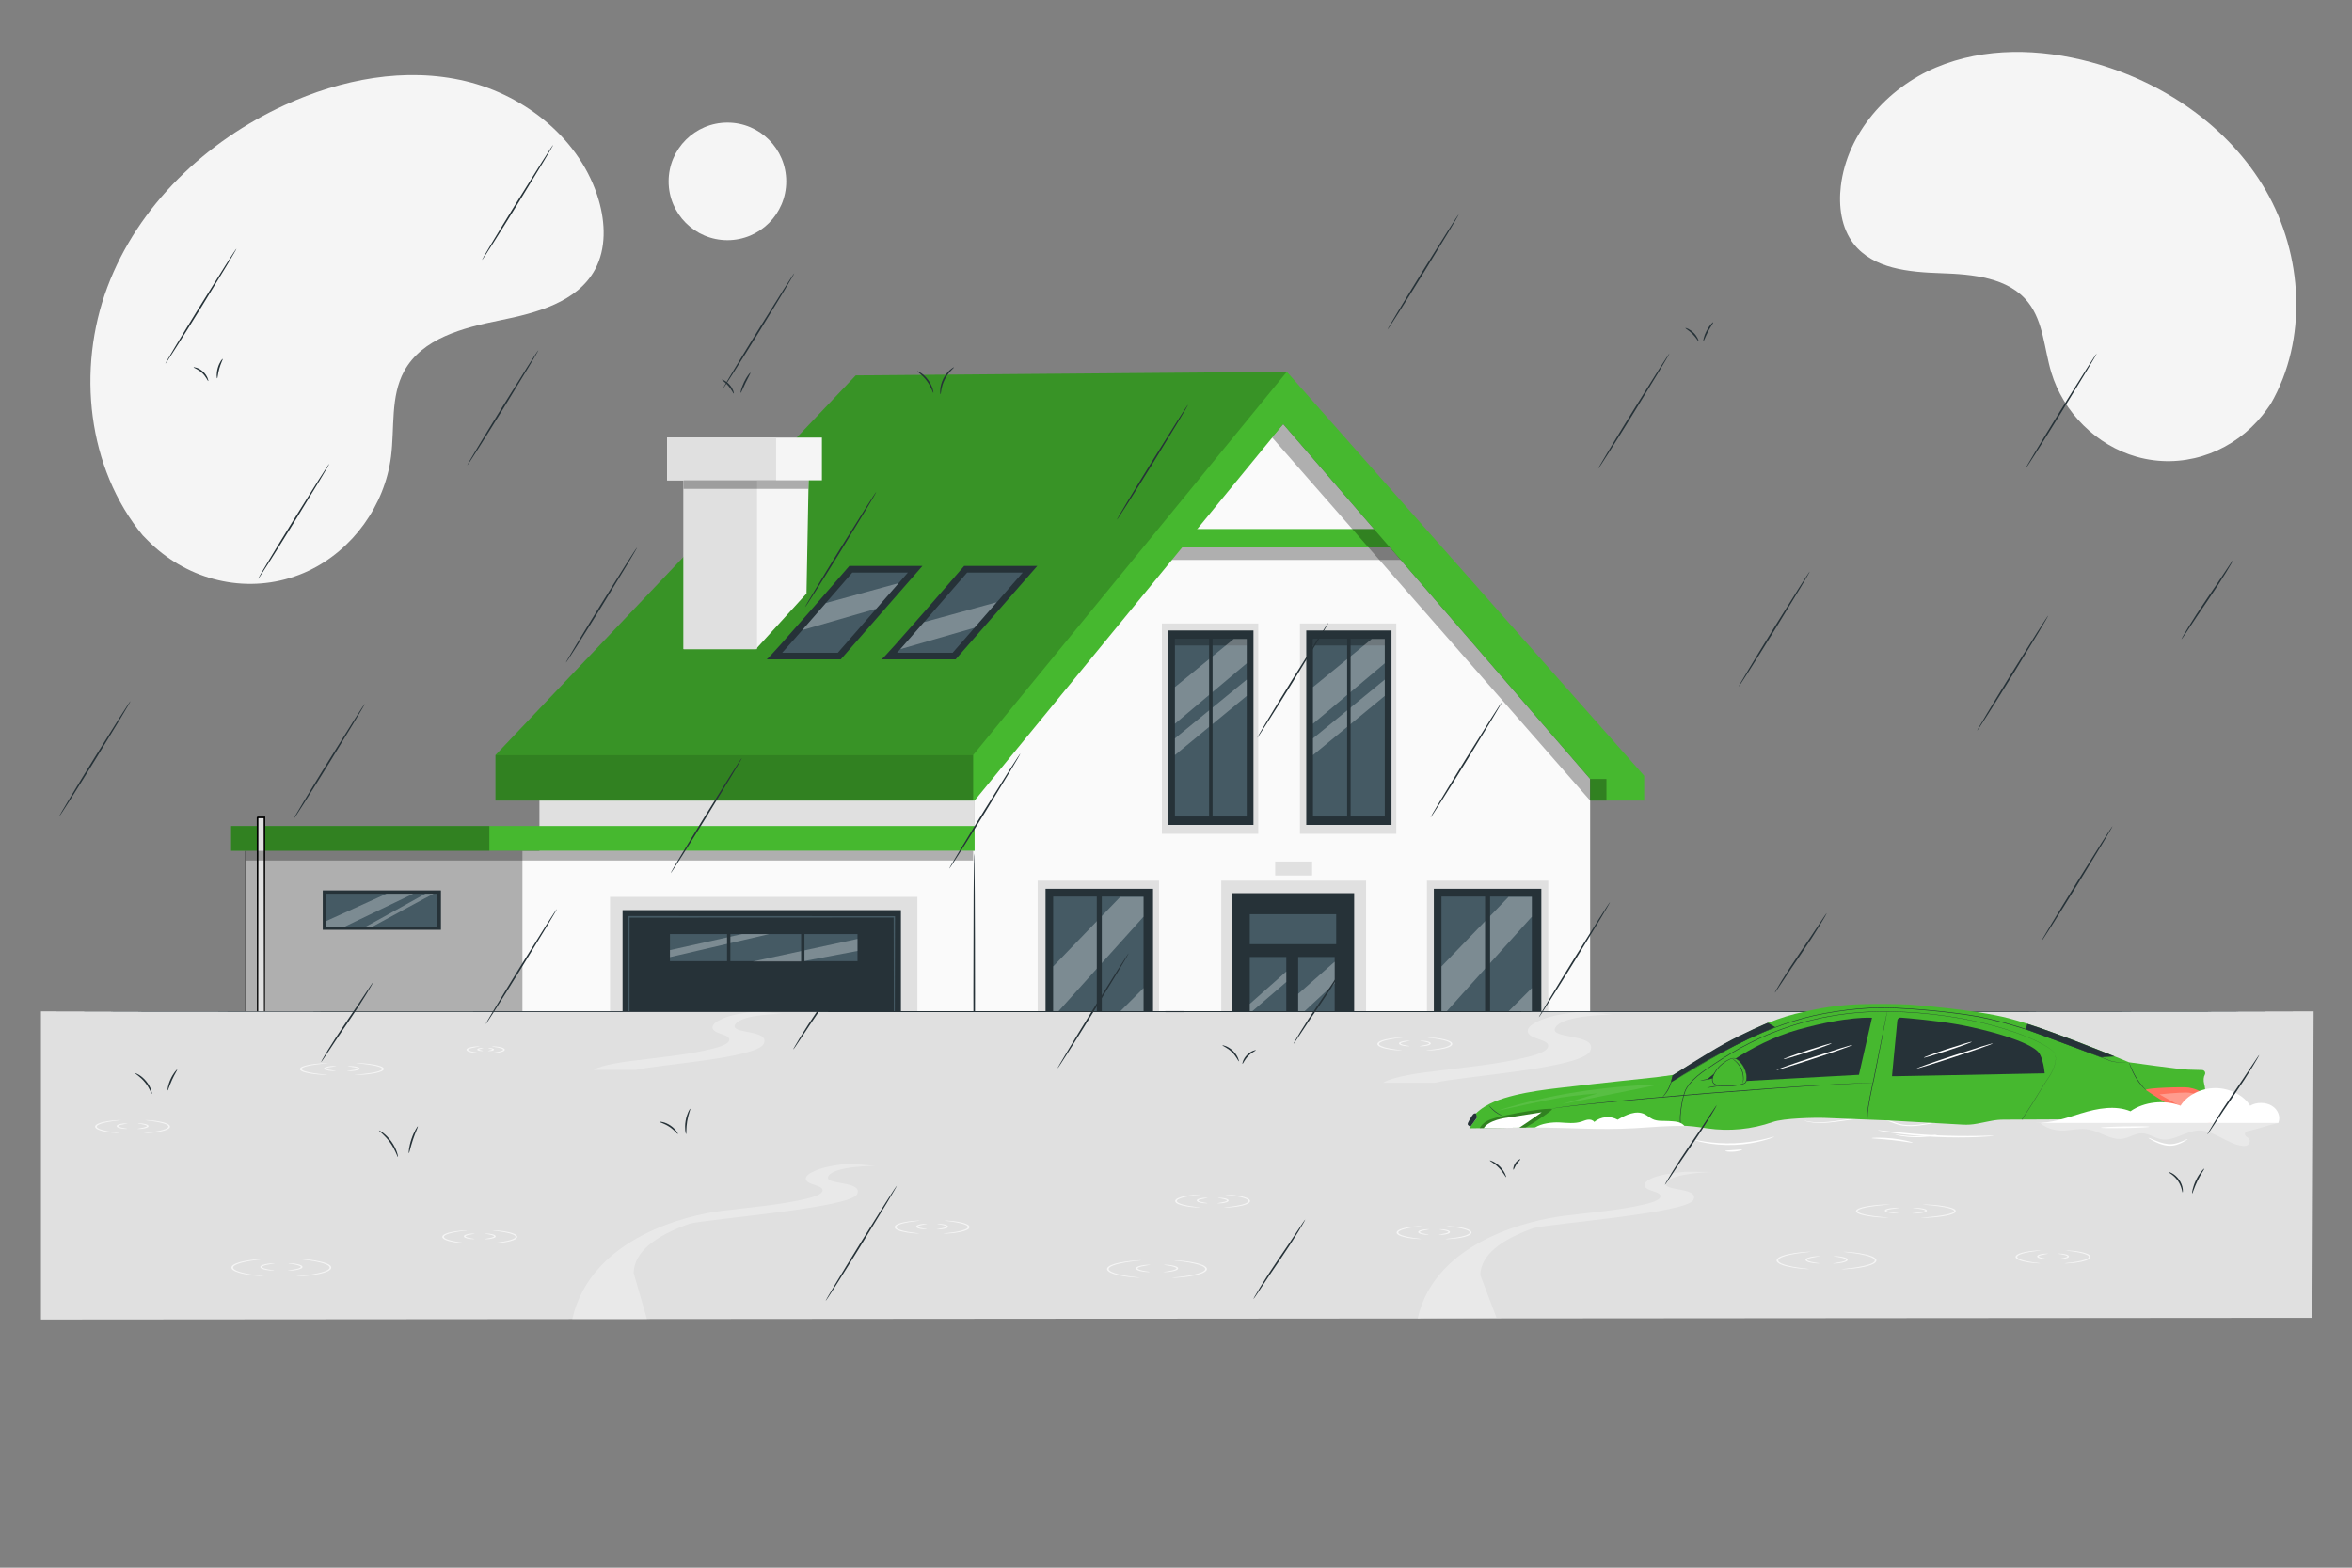 <?xml version="1.0" encoding="UTF-8"?>
<svg xmlns="http://www.w3.org/2000/svg" version="1.1" viewBox="0 0 750 500">
  <rect x="0" y="0" width="750" height="500" fill="#808080" stroke="none"/>
  <defs>
    <style>
      .st0 {
        fill: #fafafa;
      }

      .st1 {
        fill: #263238;
      }

      .st2 {
        opacity: .3;
      }

      .st3 {
        fill: #fff;
      }

      .st4 {
        fill: #e0e0e0;
      }

      .st5 {
        fill: none;
      }

      .st6 {
        fill: #455a64;
      }

      .st7 {
        fill: #46b82f;
      }

      .st8 {
        opacity: .2;
      }

      .st9 {
        fill: #ebebeb;
      }

      .st10 {
        fill: #f5f5f5;
      }

      .st11 {
        opacity: .1;
      }

      .st12 {
        fill: #ff725e;
      }
    </style>
  </defs>
  <g id="Background_Simple">
    <path class="st10" d="M45.62,170.84l1.4,1.43c11.84,12.08,29.28,16.95,45.33,12.1,2.06-.62,4.08-1.39,6.03-2.32,14.07-6.64,24.33-20.86,26.31-36.45,1.17-9.17-.23-19.09,4.16-27.18,5.72-10.53,18.82-13.89,30.49-16.24,11.66-2.35,24.77-5.75,30.44-16.3,3.55-6.61,3.26-14.76,1.15-22.01-5.58-19.18-23.19-33.38-42.43-37.98-19.24-4.6-39.69-.63-57.64,7.59-25.15,11.5-46.82,31.99-56.62,58.1s-6.42,57.74,11.36,79.27Z"></path>
    <path class="st10" d="M724.05,128.86l-.98,1.4c-8.25,11.81-22.22,18.34-36.37,16.52-1.82-.23-3.62-.6-5.39-1.1-12.75-3.6-23.36-14.11-27.21-26.93-2.26-7.54-2.48-16.06-7.31-22.25-6.28-8.04-17.76-9.03-27.88-9.37s-21.61-1.35-27.86-9.42c-3.91-5.05-4.81-11.94-4.06-18.32,2-16.9,14.79-31.29,30.31-37.85,15.51-6.56,33.24-6.09,49.47-1.71,22.73,6.13,43.81,20.3,55.71,40.85,11.89,20.55,13.49,47.6,1.58,68.17Z"></path>
    <circle class="st10" cx="231.96" cy="57.85" r="18.75"></circle>
    <g>
      <path class="st6" d="M574.9,356.69l-3.93,2.7,2.23-3.9c-1.02-.71-2.06-1.42-3.11-2.12l-3.9,4.43,2.33-5.46c-1.05-.68-2.11-1.35-3.2-2.01l-3.48,6.86,1.95-7.77c-.53-.31-1.07-.62-1.61-.93l-4.07,8.89,2.48-9.79c-1.6-.88-3.26-1.74-4.96-2.58-2.28,3.32-6.63,9.57-6.63,9.57l3.35-11.11c-3.19-1.44-6.56-2.76-10.13-3.95l-5.01,13.47,2.17-14.37c-2.88-.87-5.9-1.64-9.05-2.31l-5,15.94,1.47-16.63c-.7-.12-1.41-.24-2.13-.35l-2.39,16.98-1.48-17.53c-3.84-.48-7.87-.79-12.1-.91l-2.64,17.13-1.13-17.18c-.96,0-1.92,0-2.9.02l-.14,17.11-2.8-17.02c-.45.02-.9.02-1.36.05-2.38.11-4.68.26-6.94.43l-3.12,21.08-.03-20.82c-.9.08-1.8.16-2.69.25l-1.45,20.44-2.19-20.05c-4.1.47-7.97,1.04-11.63,1.68l-2.45,18.97-1.75-18.2c-.71.14-1.38.29-2.07.44l.78,17.62-4.47-16.8c-3.19.75-6.18,1.55-8.98,2.39l1.55,14.62-4.42-13.72c-3.76,1.22-7.16,2.5-10.22,3.81l2.79,10.98s-3.84-6.07-6.01-9.55c-1.85.87-3.57,1.73-5.15,2.59l1.93,9.34-3.45-8.5c-.6.34-1.18.68-1.73,1.01l1.46,7.14-2.85-6.28c-1.18.74-2.26,1.47-3.23,2.16l1.71,4.55-2.94-3.64c-1.25.94-2.3,1.8-3.18,2.57l1.27,2.45-2.17-1.64c-.89.83-1.54,1.49-1.95,1.95l.15.23h84.37l83.21.06c-2.23-1.7-4.56-3.04-6.99-4.78Z"></path>
      <rect class="st4" x="172.02" y="253.02" width="138.76" height="108.57"></rect>
      <polygon class="st0" points="310.78 361.59 310.78 244.82 409.2 135.28 507.06 248.44 507.06 361.59 310.78 361.59"></polygon>
      <g class="st2">
        <rect x="372.52" y="172.23" width="77.11" height="6.35"></rect>
      </g>
      <rect class="st7" x="372.7" y="168.72" width="72.61" height="5.88"></rect>
      <rect class="st0" x="78.27" y="271.36" width="232.51" height="90.23"></rect>
      <g>
        <rect class="st9" x="78.01" y="339.35" width="429.05" height="22.49"></rect>
        <g>
          <rect class="st4" x="322.46" y="343.22" width="18.21" height="6.51" rx="2.61" ry="2.61"></rect>
          <rect class="st4" x="343.26" y="343.22" width="18.21" height="6.51" rx="2.61" ry="2.61"></rect>
          <rect class="st4" x="364.07" y="343.22" width="18.21" height="6.51" rx="2.61" ry="2.61"></rect>
          <rect class="st4" x="384.88" y="343.22" width="18.21" height="6.51" rx="2.61" ry="2.61"></rect>
          <rect class="st4" x="405.69" y="343.22" width="18.21" height="6.51" rx="2.61" ry="2.61"></rect>
          <rect class="st4" x="426.5" y="343.22" width="18.21" height="6.51" rx="2.61" ry="2.61"></rect>
          <rect class="st4" x="447.31" y="343.22" width="18.21" height="6.51" rx="2.61" ry="2.61"></rect>
          <rect class="st4" x="468.12" y="343.22" width="18.21" height="6.51" rx="2.61" ry="2.61"></rect>
          <rect class="st4" x="488.92" y="343.22" width="18.21" height="6.51" rx="2.61" ry="2.61"></rect>
          <rect class="st4" x="301.65" y="343.22" width="18.21" height="6.51" rx="2.61" ry="2.61"></rect>
          <rect class="st4" x="314.38" y="351.82" width="18.82" height="6.51" rx="2.61" ry="2.61"></rect>
          <rect class="st4" x="292.24" y="351.82" width="18.82" height="6.51" rx="2.61" ry="2.61"></rect>
          <rect class="st4" x="280.77" y="343.22" width="18.21" height="6.51" rx="2.61" ry="2.61"></rect>
          <rect class="st4" x="271.37" y="351.82" width="18.82" height="6.51" rx="2.61" ry="2.61"></rect>
          <rect class="st4" x="259.9" y="343.22" width="18.21" height="6.51" rx="2.61" ry="2.61"></rect>
          <rect class="st4" x="250.49" y="351.82" width="18.82" height="6.51" rx="2.61" ry="2.61"></rect>
          <rect class="st4" x="239.03" y="343.22" width="18.21" height="6.51" rx="2.61" ry="2.61"></rect>
          <rect class="st4" x="229.62" y="351.82" width="18.82" height="6.51" rx="2.61" ry="2.61"></rect>
          <rect class="st4" x="218.15" y="343.22" width="18.21" height="6.51" rx="2.61" ry="2.61"></rect>
          <rect class="st4" x="208.75" y="351.82" width="18.82" height="6.51" rx="2.61" ry="2.61"></rect>
          <rect class="st4" x="197.28" y="343.22" width="18.21" height="6.51" rx="2.61" ry="2.61"></rect>
          <rect class="st4" x="187.87" y="351.82" width="18.82" height="6.51" rx="2.61" ry="2.61"></rect>
          <rect class="st4" x="176.41" y="343.22" width="18.21" height="6.51" rx="2.61" ry="2.61"></rect>
          <rect class="st4" x="167" y="351.82" width="18.82" height="6.51" rx="2.61" ry="2.61"></rect>
          <rect class="st4" x="155.53" y="343.22" width="18.21" height="6.51" rx="2.61" ry="2.61"></rect>
          <rect class="st4" x="146.13" y="351.82" width="18.82" height="6.51" rx="2.61" ry="2.61"></rect>
          <rect class="st4" x="134.66" y="343.22" width="18.21" height="6.51" rx="2.61" ry="2.61"></rect>
          <rect class="st4" x="125.25" y="351.82" width="18.82" height="6.51" rx="2.61" ry="2.61"></rect>
          <rect class="st4" x="113.79" y="343.22" width="18.21" height="6.51" rx="2.61" ry="2.61"></rect>
          <rect class="st4" x="104.38" y="351.82" width="18.82" height="6.51" rx="2.61" ry="2.61"></rect>
          <rect class="st4" x="92.91" y="343.22" width="18.21" height="6.51" rx="2.61" ry="2.61"></rect>
          <rect class="st4" x="83.51" y="351.82" width="18.82" height="6.51" rx="2.61" ry="2.61"></rect>
          <rect class="st4" x="78.27" y="343.22" width="11.98" height="6.51" rx="2.61" ry="2.61"></rect>
          <path class="st4" d="M79.81,358.33h0c-.9,0-1.63-.73-1.63-1.63v-3.25c0-.9.73-1.63,1.63-1.63h0c.9,0,1.63.73,1.63,1.63v3.25c0,.9-.73,1.63-1.63,1.63Z"></path>
          <rect class="st4" x="336.38" y="351.82" width="18.82" height="6.51" rx="2.61" ry="2.61"></rect>
          <rect class="st4" x="357.52" y="351.82" width="18.82" height="6.51" rx="2.61" ry="2.61"></rect>
          <rect class="st4" x="378.67" y="351.82" width="18.82" height="6.51" rx="2.61" ry="2.61"></rect>
          <rect class="st4" x="399.81" y="351.82" width="18.82" height="6.51" rx="2.61" ry="2.61"></rect>
          <rect class="st4" x="420.96" y="351.82" width="18.82" height="6.51" rx="2.61" ry="2.61"></rect>
          <rect class="st4" x="442.1" y="351.82" width="18.82" height="6.51" rx="2.61" ry="2.61"></rect>
          <rect class="st4" x="463.25" y="351.82" width="18.82" height="6.51" rx="2.61" ry="2.61"></rect>
          <rect class="st4" x="484.39" y="351.82" width="18.82" height="6.51" rx="2.61" ry="2.61"></rect>
        </g>
      </g>
      <polygon class="st7" points="272.88 119.73 158 240.82 158 255.33 310.78 255.33 409.2 135.28 507.06 248.44 507.06 255.33 524.3 255.33 524.3 247.44 410.35 118.58 272.88 119.73"></polygon>
      <g>
        <rect class="st4" x="370.5" y="198.85" width="30.73" height="67.09"></rect>
        <rect class="st1" x="372.52" y="201.08" width="27.18" height="62.02"></rect>
        <rect class="st6" x="374.66" y="203.79" width="22.89" height="56.62"></rect>
        <g class="st2">
          <rect x="374.66" y="203.79" width="22.89" height="2.09"></rect>
        </g>
        <g class="st2">
          <polygon class="st3" points="393.41 203.79 374.66 219.14 374.66 230.83 397.55 211.55 397.55 203.79 393.41 203.79"></polygon>
        </g>
        <g class="st2">
          <polygon class="st3" points="374.66 235.5 374.66 240.82 397.55 221.95 397.55 220.15 397.55 216.75 374.66 235.5"></polygon>
        </g>
        <rect class="st1" x="385.55" y="202.86" width="1.11" height="58.46"></rect>
      </g>
      <g>
        <rect class="st4" x="414.52" y="198.85" width="30.73" height="67.09"></rect>
        <rect class="st1" x="416.54" y="201.08" width="27.18" height="62.02"></rect>
        <rect class="st6" x="418.68" y="203.79" width="22.89" height="56.62"></rect>
        <g class="st2">
          <rect x="418.68" y="203.79" width="22.89" height="2.09"></rect>
        </g>
        <g class="st2">
          <polygon class="st3" points="437.43 203.79 418.68 219.14 418.68 230.83 441.57 211.55 441.57 203.79 437.43 203.79"></polygon>
        </g>
        <g class="st2">
          <polygon class="st3" points="418.68 235.5 418.68 240.82 441.57 221.95 441.57 220.15 441.57 216.75 418.68 235.5"></polygon>
        </g>
        <rect class="st1" x="429.57" y="202.86" width="1.11" height="58.46"></rect>
      </g>
      <g>
        <rect class="st4" x="330.89" y="280.88" width="38.7" height="57.08"></rect>
        <rect class="st1" x="333.4" y="283.47" width="34.28" height="52.77"></rect>
        <rect class="st6" x="335.83" y="285.95" width="28.82" height="47.81"></rect>
        <g class="st2">
          <polygon class="st3" points="357.23 286.05 335.83 308.24 335.83 324.41 364.65 292.37 364.65 286.05 357.23 286.05"></polygon>
        </g>
        <g class="st2">
          <polygon class="st3" points="364.65 315.14 345.89 333.86 354.14 333.86 364.65 322.5 364.65 315.14"></polygon>
        </g>
        <rect class="st1" x="349.74" y="285.23" width="1.6" height="49.24"></rect>
      </g>
      <rect class="st4" x="455.01" y="280.88" width="38.7" height="57.08"></rect>
      <g>
        <rect class="st1" x="457.22" y="283.47" width="34.28" height="52.77"></rect>
        <rect class="st6" x="459.65" y="285.95" width="28.82" height="47.81"></rect>
        <g class="st2">
          <polygon class="st3" points="481.05 286.05 459.65 308.24 459.65 324.41 488.47 292.37 488.47 286.05 481.05 286.05"></polygon>
        </g>
        <g class="st2">
          <polygon class="st3" points="488.47 315.14 469.71 333.86 477.96 333.86 488.47 322.5 488.47 315.14"></polygon>
        </g>
        <rect class="st1" x="473.56" y="285.23" width="1.6" height="49.24"></rect>
      </g>
      <rect class="st5" x="335.83" y="286.05" width="28.82" height="4.22"></rect>
      <g class="st2">
        <rect x="78.01" y="271.36" width="88.58" height="90.49"></rect>
      </g>
      <g>
        <rect class="st1" x="102.92" y="283.99" width="37.69" height="12.56"></rect>
        <rect class="st6" x="104.04" y="285.03" width="35.41" height="10.48"></rect>
        <g class="st2">
          <polygon class="st3" points="104.04 293.75 123.26 285.03 131.79 285.03 110 295.51 104.04 295.51 104.04 293.75"></polygon>
        </g>
        <g class="st2">
          <path class="st3" d="M116.71,295.51c.15,0,18.94-10.48,18.94-10.48,0,0,2.84,0,2.64,0s-19.44,10.48-19.44,10.48h-2.13Z"></path>
        </g>
      </g>
      <rect class="st4" x="194.53" y="286.05" width="98.01" height="75.8"></rect>
      <rect class="st1" x="198.52" y="290.27" width="88.77" height="71.58"></rect>
      <rect class="st7" x="73.7" y="263.45" width="237.08" height="7.9"></rect>
      <rect class="st4" x="389.43" y="280.88" width="46.18" height="80.96"></rect>
      <rect class="st1" x="392.78" y="284.86" width="39.03" height="77.25"></rect>
      <g class="st2">
        <rect x="158" y="240.82" width="152.32" height="14.51"></rect>
      </g>
      <g class="st2">
        <rect x="73.7" y="263.45" width="82.35" height="7.9"></rect>
      </g>
      <g>
        <rect class="st4" x="82.15" y="260.69" width="2.19" height="100.9"></rect>
        <path d="M84.34,361.59s-.01-.19-.02-.54c0-.37-.01-.88-.02-1.54,0-1.37-.02-3.35-.04-5.89-.02-5.12-.05-12.49-.08-21.6-.03-18.22-.06-43.41-.11-71.33l.26.26c-.69,0-1.44,0-2.19,0h0l.26-.26c0,49.71-.09,91.19-.21,100.9l-.05-.05c.7.01,1.24.02,1.62.03.37,0,.57.02.57.02,0,0-.17.01-.54.02-.39,0-.94.02-1.65.03h-.05s0-.05,0-.05c-.12-9.71-.21-51.19-.21-100.9l.26-.26h0c.75,0,1.5,0,2.19,0h.26v.26c-.04,28-.08,53.25-.11,71.53-.03,9.09-.06,16.44-.08,21.54-.02,2.51-.03,4.47-.04,5.83,0,.65-.01,1.15-.02,1.5,0,.34-.02.5-.02.5Z"></path>
      </g>
      <g class="st2">
        <rect x="78.27" y="271.36" width="232.05" height="3.09"></rect>
      </g>
      <g>
        <rect class="st6" x="213.63" y="297.92" width="59.81" height="8.64"></rect>
        <g class="st2">
          <polyline class="st3" points="240.06 306.66 273.43 299.46 273.43 303.3 255.67 306.66 240.5 306.66"></polyline>
        </g>
        <rect class="st1" x="255.46" y="297.22" width="1.06" height="10.09"></rect>
        <g class="st2">
          <polygon class="st3" points="213.63 303.03 236.63 297.92 245.26 297.92 213.63 305.27 213.63 303.03"></polygon>
        </g>
        <rect class="st1" x="231.84" y="297.22" width="1.06" height="10.09"></rect>
      </g>
      <rect class="st6" x="239.76" y="353.26" width="9.97" height="2.63" rx=".99" ry=".99"></rect>
      <path class="st6" d="M285.17,360.02s-.02-.43-.02-1.26c0-.83-.01-2.04-.02-3.62-.01-3.17-.03-7.8-.06-13.7-.03-11.8-.07-28.67-.11-49.02l.22.22c-24.2.01-53.33.03-84.68.04h0l.26-.26c0,24.41-.02,47.47-.03,67.59l-.23-.23c25.13.05,46.27.09,61.15.12,7.44.03,13.31.05,17.34.06,2,.01,3.54.02,4.6.03.51,0,.91.01,1.19.01.27,0,.41.01.41.01,0,0-.13,0-.38.01-.28,0-.66,0-1.16.01-1.05,0-2.57.02-4.56.03-4.02.01-9.87.04-17.29.06-14.91.03-36.1.07-61.3.12h-.23s0-.23,0-.23c0-20.12-.02-43.18-.03-67.59v-.26s.26,0,.26,0h0c31.35.02,60.48.03,84.68.04h.22s0,.22,0,.22c-.05,20.4-.09,37.32-.11,49.15-.02,5.88-.04,10.49-.06,13.65-.01,1.56-.02,2.75-.02,3.58,0,.81-.02,1.21-.02,1.21Z"></path>
      <g class="st8">
        <polygon points="410.35 118.58 310.32 240.82 158 240.82 272.88 119.73 410.35 118.58"></polygon>
      </g>
      <rect class="st6" x="398.53" y="291.58" width="27.55" height="9.56"></rect>
      <rect class="st6" x="398.53" y="305.23" width="11.64" height="25.01"></rect>
      <rect class="st6" x="413.96" y="305.23" width="11.64" height="25.01"></rect>
      <g class="st2">
        <polygon class="st3" points="425.6 306.73 413.96 316.99 413.96 324.41 425.6 313.6 425.6 306.73"></polygon>
      </g>
      <g class="st2">
        <polygon class="st3" points="398.53 320.19 398.53 322.36 398.53 323.2 410.17 313.2 410.17 309.85 398.53 320.19"></polygon>
      </g>
      <rect class="st4" x="406.63" y="274.77" width="11.77" height="4.46"></rect>
      <path class="st6" d="M427.55,334.84c0,1.01-.82,1.82-1.82,1.82s-1.82-.82-1.82-1.82.82-1.82,1.82-1.82,1.82.82,1.82,1.82Z"></path>
      <g class="st2">
        <polygon points="405.69 139.57 507.06 255.33 512.26 255.33 512.26 248.44 507.06 248.44 409.2 135.28 405.69 139.57"></polygon>
      </g>
      <polygon class="st10" points="217.98 207.04 217.98 153.18 212.71 153.18 212.71 139.56 232.32 139.56 262.09 139.56 262.09 153.18 257.85 153.18 257.17 189.3 241.02 207.04 217.98 207.04"></polygon>
      <polygon class="st4" points="247.49 153.3 241.39 153.3 241.39 207.04 217.98 207.04 217.98 153.18 212.71 153.18 212.71 139.56 247.49 139.56 247.49 153.3"></polygon>
      <path class="st1" d="M244.44,210.3c.68,0,26.38-29.79,26.38-29.79h23.32l-26.03,29.79h-23.66Z"></path>
      <path class="st6" d="M249.42,208.2c2.09-2.31,5.22-5.88,10.05-11.41,5.27-6.03,10.53-12.12,12.31-14.17h17.72l-22.35,25.58h-17.73Z"></path>
      <path class="st1" d="M281.06,210.3c.68,0,26.38-29.79,26.38-29.79h23.32l-26.03,29.79h-23.66Z"></path>
      <path class="st6" d="M286.04,208.2c2.09-2.31,5.22-5.88,10.05-11.41,5.27-6.03,10.53-12.12,12.31-14.17h17.72l-22.35,25.58h-17.73Z"></path>
      <g class="st2">
        <polygon class="st3" points="263.35 192.34 286.55 185.99 279.42 194.14 255.83 200.95 263.35 192.34"></polygon>
      </g>
      <g class="st2">
        <polygon class="st3" points="294.62 198.43 317.82 192.08 310.7 200.23 287.1 207.04 294.62 198.43"></polygon>
      </g>
      <g class="st2">
        <rect x="217.98" y="153.18" width="39.78" height="2.74"></rect>
      </g>
      <path class="st1" d="M310.65,361.59c-.14,0-.26-20.01-.26-44.7s.12-44.7.26-44.7.26,20.01.26,44.7-.12,44.7-.26,44.7Z"></path>
    </g>
  </g>
  <g id="Flood">
    <g>
      <polygon class="st4" points="737.37 420.3 13.06 420.86 13.06 322.55 737.76 322.55 737.37 420.3"></polygon>
      <g class="st2">
        <path class="st3" d="M264.24,374.96c2.18-3.13,14.97-3.11,14.97-3.11l-8.4-.73c-7.79.79-10.07,1.86-12,2.81-1.93.95-2.62,2.38-.74,3.34,1.08.55,2.85.89,3.71,1.5.92.64.57,1.47-.44,2.09-1.01.62-2.6,1.08-4.22,1.47-8.27,2-18.15,2.73-27.45,3.92-9.29,1.19-41.21,7.95-47.18,34.5l23.8-.02-4.25-14.75c.23-6.78,6.93-11.81,17.88-15.71,6.56-1.59,51.3-5,53.4-9.41,2.09-4.42-11.26-2.76-9.08-5.88Z"></path>
      </g>
      <g class="st2">
        <path class="st3" d="M531.33,377.07c2.08-2.98,14.67-3.27,14.67-3.27l-8.48-.09c-7.43.76-9.53,1.46-11.37,2.37s-2.5,2.27-.7,3.19c1.03.53,2.72.85,3.54,1.43.88.61.55,1.4-.42,1.99-.97.59-2.48,1.03-4.03,1.4-7.89,1.91-17.31,2.61-26.17,3.74-8.86,1.13-40.61,7.38-46.3,32.7l25.12-.24-5.17-13.65c.22-6.46,6.61-11.26,17.05-14.98,6.26-1.52,48.93-4.76,50.92-8.98,2-4.21-10.74-2.63-8.66-5.61Z"></path>
      </g>
      <g class="st2">
        <path class="st3" d="M234.49,326.66c2.18-3.3,14.97-3.29,14.97-3.29l-8.4-.77c-7.79.84-10.07,1.96-12,2.97-1.93,1-2.62,2.51-.74,3.53,1.08.58,2.85.94,3.71,1.58.92.68.58,1.55-.44,2.21-1.01.66-2.6,1.14-4.22,1.55-8.27,2.11-18.15,2.88-27.45,4.13,0,0-8.14,1.02-10.59,2.66h13.48c6.56-1.67,38.66-3.7,40.75-8.36,2.09-4.66-11.26-2.91-9.08-6.21Z"></path>
      </g>
      <g class="st2">
        <path class="st3" d="M496.04,327.6c2.66-4.02,18.24-4.01,18.24-4.01l-10.24-.94c-9.49,1.02-12.27,2.39-14.62,3.61-2.35,1.22-3.19,3.06-.9,4.3,1.31.71,3.47,1.15,4.53,1.92,1.12.83.7,1.89-.53,2.69-1.23.8-3.17,1.39-5.15,1.89-10.08,2.57-22.12,3.51-33.44,5.04,0,0-9.92,1.25-12.9,3.24h16.42c8-2.03,47.1-4.5,49.65-10.18,2.55-5.68-13.72-3.54-11.06-7.56Z"></path>
      </g>
      <path class="st3" d="M628.15,358.12s-.64-.28-1.95-.54c-1.31-.26-3.34-.35-5.76-.04-2.43.26-5.15,1.01-8.41,1.43-1.62.2-3.42.3-5.22.04-1.84-.24-3.36-1-4.96-1.57-1.63-.53-3.41-.82-5.18-.84-1.76-.01-3.46.15-5.06.33-3.2.41-6.07.91-8.55,1.11-2.48.2-4.56.12-5.9-.15-.34-.04-.64-.1-.88-.18-.23-.06-.44-.12-.62-.17-.34-.09-.51-.15-.5-.16,0,0,.19.02.54.1.19.04.4.09.63.14.24.07.54.11.88.15,1.33.23,3.36.27,5.79.05,2.45-.22,5.28-.74,8.51-1.17,1.62-.2,3.35-.36,5.17-.36,1.82.02,3.71.31,5.42.88,1.66.6,3.1,1.32,4.82,1.54,1.69.25,3.42.16,5.01-.02,3.19-.39,5.95-1.13,8.44-1.37,2.47-.28,4.57-.15,5.89.15,1.33.31,1.89.66,1.89.66Z"></path>
      <path class="st3" d="M617.79,361.89s-.69.24-1.9.44c-1.21.2-2.94.38-4.87.37-1.93,0-3.65-.2-4.86-.4-1.21-.21-1.91-.41-1.89-.45.04-.1,2.98.53,6.76.53,3.77.02,6.72-.59,6.76-.49Z"></path>
      <g>
        <g>
          <path class="st10" d="M602.73,384.13s-1.27.13-3.3.34c-1.01.11-2.22.25-3.52.47-.65.12-1.32.25-1.98.43-.63.18-1.36.43-1.56.79-.16.35.55.67,1.15.87.63.21,1.3.36,1.94.48,1.29.25,2.49.39,3.5.51,2.03.22,3.3.31,3.29.36,0,.02-.32.02-.9,0-.58-.02-1.42-.06-2.45-.14-1.03-.09-2.25-.21-3.58-.45-.67-.12-1.36-.26-2.04-.48-.34-.11-.68-.24-.99-.43-.3-.17-.57-.49-.42-.8.15-.3.49-.48.82-.63.34-.15.69-.26,1.03-.36.7-.19,1.4-.32,2.07-.43,1.34-.21,2.56-.33,3.59-.41,1.03-.08,1.87-.11,2.45-.13.58-.01.9,0,.9.01Z"></path>
          <path class="st10" d="M612.56,388.4s1.29-.13,3.35-.34c1.03-.11,2.26-.25,3.58-.47.66-.12,1.35-.25,2.02-.43.64-.18,1.39-.43,1.6-.79.18-.35-.56-.68-1.17-.88-.64-.21-1.32-.36-1.98-.48-1.31-.25-2.54-.4-3.56-.51-2.06-.22-3.36-.31-3.35-.36,0-.02.33-.02.92,0,.59.02,1.44.06,2.49.14,1.05.09,2.29.21,3.64.45.68.12,1.38.27,2.08.49.35.11.69.25,1.01.43.31.17.58.5.42.81-.16.3-.51.48-.84.64-.34.14-.7.26-1.05.36-.71.19-1.42.32-2.1.43-1.36.21-2.61.33-3.65.41-1.05.07-1.9.11-2.49.13-.59.01-.92,0-.92-.01Z"></path>
          <path class="st10" d="M605.68,385.23s-.52.1-1.35.21c-.41.05-.91.12-1.43.21-.26.05-.53.11-.79.18-.25.07-.52.19-.56.27-.06.04.15.18.4.25.24.08.51.14.77.19.52.1,1.01.17,1.42.23.83.11,1.35.17,1.34.21,0,.04-.54.06-1.4,0-.43-.03-.94-.07-1.5-.17-.28-.05-.57-.11-.87-.2-.15-.05-.3-.11-.45-.19-.14-.08-.29-.25-.21-.42.2-.31.57-.38.85-.47.3-.08.6-.13.88-.18.56-.08,1.08-.13,1.51-.15.86-.05,1.39-.02,1.4.02Z"></path>
          <path class="st10" d="M609.73,386.99s.53-.1,1.37-.2c.42-.05.92-.12,1.46-.21.27-.05.54-.11.81-.18.26-.07.54-.19.57-.27.06-.04-.15-.18-.4-.26-.25-.08-.52-.15-.79-.2-.53-.1-1.03-.17-1.45-.23-.84-.11-1.37-.17-1.37-.21,0-.04.55-.06,1.42,0,.44.03.96.07,1.53.17.29.05.58.11.89.2.15.05.31.11.45.19.14.08.3.25.21.42-.21.31-.58.38-.87.47-.31.08-.61.13-.89.18-.57.08-1.09.13-1.53.15-.88.05-1.42.02-1.42-.02Z"></path>
        </g>
        <g>
          <path class="st10" d="M577.43,399.23c0,.05-1.32.15-3.43.43-1.05.14-2.3.33-3.61.64-.66.15-1.33.35-1.96.59-.6.25-1.26.58-1.36,1-.14.43.43.81.98,1.08.59.28,1.26.47,1.9.65,1.3.33,2.54.54,3.59.69,2.1.3,3.43.4,3.42.45,0,.02-.34.02-.95-.01-.6-.03-1.48-.1-2.55-.22-1.07-.13-2.34-.31-3.69-.64-.67-.17-1.37-.37-2.03-.67-.32-.16-.64-.33-.88-.56-.25-.22-.41-.53-.31-.82.07-.29.33-.54.63-.73.29-.2.63-.35.97-.48.68-.26,1.39-.46,2.07-.6,1.36-.3,2.64-.47,3.71-.59,1.07-.11,1.95-.17,2.55-.2.61-.02.94-.03.95,0Z"></path>
          <path class="st10" d="M587.25,404.8c0-.05,1.34-.14,3.48-.42,1.07-.14,2.34-.33,3.67-.64.67-.15,1.35-.35,2-.59.62-.25,1.29-.58,1.4-1.01.15-.43-.43-.83-1-1.1-.6-.28-1.28-.48-1.94-.65-1.32-.33-2.58-.54-3.65-.69-2.13-.3-3.48-.4-3.47-.45,0-.02.34-.02.96.01.61.03,1.5.09,2.59.22,1.09.12,2.38.31,3.75.64.68.17,1.4.37,2.06.67.32.16.66.33.9.57.25.23.42.53.31.83-.08.3-.34.55-.65.74-.3.2-.64.35-.99.48-.7.26-1.41.46-2.11.61-1.39.31-2.68.47-3.77.59-1.09.11-1.98.17-2.59.2-.62.02-.96.03-.96,0Z"></path>
          <path class="st10" d="M580.37,400.66s-.54.11-1.39.24c-.43.07-.93.15-1.46.28-.27.06-.53.14-.78.24-.24.1-.47.23-.49.35-.05.12.13.25.35.36.22.11.49.19.75.26.52.14,1.02.23,1.45.3.85.14,1.4.2,1.39.25,0,.04-.57.06-1.47-.03-.45-.04-.98-.11-1.56-.25-.29-.07-.59-.15-.87-.28-.26-.12-.63-.34-.55-.66.09-.3.45-.45.73-.56.3-.11.6-.19.89-.25.58-.12,1.11-.19,1.56-.23.9-.08,1.46-.06,1.47-.02Z"></path>
          <path class="st10" d="M584.43,402.96s.55-.11,1.42-.24c.43-.07.95-.15,1.49-.28.27-.06.54-.14.79-.24.24-.1.48-.23.51-.36.05-.12-.13-.26-.35-.37-.23-.11-.5-.19-.76-.26-.53-.14-1.04-.23-1.47-.3-.87-.14-1.42-.2-1.41-.25,0-.04.58-.06,1.49.03.45.04,1,.11,1.58.25.29.07.6.15.89.28.27.13.65.34.56.67-.1.3-.46.45-.75.57-.3.11-.61.19-.9.25-.59.12-1.13.19-1.59.23-.91.08-1.48.06-1.49.02Z"></path>
        </g>
        <g>
          <path class="st10" d="M363.93,401.97c0,.05-1.32.15-3.43.43-1.05.14-2.3.33-3.61.64-.66.15-1.33.35-1.96.59-.6.25-1.26.58-1.36,1-.14.43.43.81.98,1.08.59.28,1.26.47,1.9.65,1.3.33,2.54.54,3.59.69,2.1.3,3.43.4,3.42.45,0,.02-.34.02-.95-.01-.6-.03-1.48-.1-2.55-.22-1.07-.13-2.34-.31-3.69-.64-.67-.17-1.37-.37-2.03-.67-.32-.16-.64-.33-.88-.56-.25-.22-.41-.53-.31-.82.07-.29.33-.54.63-.73.29-.2.63-.35.97-.48.68-.26,1.39-.46,2.07-.6,1.36-.3,2.64-.47,3.71-.59,1.07-.11,1.95-.17,2.55-.2.61-.02.94-.03.95,0Z"></path>
          <path class="st10" d="M373.76,407.54c0-.05,1.34-.14,3.48-.42,1.07-.14,2.34-.33,3.67-.64.67-.15,1.35-.35,2-.59.62-.25,1.29-.58,1.4-1.01.15-.43-.43-.83-1-1.1-.6-.28-1.28-.48-1.94-.65-1.32-.33-2.58-.54-3.65-.69-2.13-.3-3.48-.4-3.47-.45,0-.02.34-.02.96.01.61.03,1.5.09,2.59.22,1.09.12,2.38.31,3.75.64.68.17,1.4.37,2.06.67.32.16.66.33.9.57.25.23.42.53.31.83-.08.3-.34.55-.65.74-.3.2-.64.35-.99.48-.7.26-1.41.46-2.11.61-1.39.31-2.68.47-3.77.59-1.09.11-1.98.17-2.59.2-.62.02-.96.03-.96,0Z"></path>
          <path class="st10" d="M366.87,403.4s-.54.11-1.39.24c-.43.07-.93.15-1.46.28-.27.06-.53.14-.78.24-.24.1-.47.23-.49.35-.05.12.13.25.35.36.22.11.49.19.75.26.52.14,1.02.23,1.45.3.85.14,1.4.2,1.39.25,0,.04-.57.06-1.47-.03-.45-.04-.98-.11-1.56-.25-.29-.07-.59-.15-.87-.28-.26-.12-.63-.34-.55-.66.09-.3.45-.45.73-.56.3-.11.6-.19.89-.25.58-.12,1.11-.19,1.56-.23.9-.08,1.46-.06,1.47-.02Z"></path>
          <path class="st10" d="M370.93,405.7s.55-.11,1.42-.24c.43-.07.95-.15,1.49-.28.27-.06.54-.14.79-.24.24-.1.48-.23.51-.36.05-.12-.13-.26-.35-.37-.23-.11-.5-.19-.76-.26-.53-.14-1.04-.23-1.47-.3-.87-.14-1.42-.2-1.41-.25,0-.04.58-.06,1.49.03.45.04,1,.11,1.58.25.29.07.6.15.89.28.27.13.65.34.56.67-.1.3-.46.45-.75.57-.3.11-.61.19-.9.25-.59.12-1.13.19-1.59.23-.91.08-1.48.06-1.49.02Z"></path>
        </g>
        <g>
          <path class="st10" d="M84.71,401.5c0,.05-1.32.15-3.43.43-1.05.14-2.3.33-3.61.64-.66.15-1.33.35-1.96.59-.6.25-1.26.58-1.36,1-.14.43.43.81.98,1.08.59.28,1.26.47,1.9.65,1.3.33,2.54.54,3.59.69,2.1.3,3.43.4,3.42.45,0,.02-.34.02-.95-.01-.6-.03-1.48-.1-2.55-.22-1.07-.13-2.34-.31-3.69-.64-.67-.17-1.37-.37-2.03-.67-.32-.16-.64-.33-.88-.56-.25-.22-.41-.53-.31-.82.07-.29.33-.54.63-.73.29-.2.63-.35.97-.48.68-.26,1.39-.46,2.07-.6,1.37-.3,2.64-.47,3.71-.59,1.07-.11,1.95-.17,2.55-.2.61-.02.94-.03.95,0Z"></path>
          <path class="st10" d="M94.54,407.08c0-.05,1.34-.14,3.48-.42,1.07-.14,2.34-.33,3.67-.64.67-.15,1.35-.35,2-.59.62-.25,1.29-.58,1.4-1.01.15-.43-.43-.83-1-1.1-.6-.28-1.28-.48-1.94-.65-1.32-.33-2.58-.54-3.65-.69-2.13-.3-3.48-.4-3.47-.45,0-.02.34-.02.96.01.61.03,1.5.09,2.59.22,1.09.12,2.38.31,3.75.64.68.17,1.4.37,2.06.67.32.16.66.33.9.57.25.23.42.53.31.83-.08.3-.34.55-.65.74-.3.2-.64.35-.99.48-.7.26-1.41.46-2.11.61-1.39.31-2.68.47-3.77.59-1.09.11-1.98.17-2.59.2-.62.02-.96.03-.96,0Z"></path>
          <path class="st10" d="M87.66,402.94s-.54.11-1.39.24c-.43.07-.93.15-1.46.28-.27.06-.53.14-.78.24-.24.1-.47.23-.49.35-.05.12.13.25.35.36.22.11.49.19.75.26.52.14,1.02.23,1.45.3.85.14,1.4.2,1.39.25,0,.04-.57.06-1.47-.03-.45-.04-.98-.11-1.56-.25-.29-.07-.59-.15-.87-.28-.26-.12-.63-.34-.55-.66.09-.3.45-.45.73-.56.3-.11.6-.19.89-.25.58-.12,1.11-.19,1.56-.23.9-.08,1.46-.06,1.47-.02Z"></path>
          <path class="st10" d="M91.71,405.24s.55-.11,1.42-.24c.43-.07.95-.15,1.49-.28.27-.06.54-.14.79-.24.24-.1.48-.23.51-.36.05-.12-.13-.26-.35-.37-.23-.11-.5-.19-.76-.26-.53-.14-1.04-.23-1.47-.3-.87-.14-1.42-.2-1.41-.25,0-.04.58-.06,1.49.03.45.04,1,.11,1.58.25.29.07.6.15.89.28.27.13.65.34.56.67-.1.3-.46.45-.75.57-.3.11-.61.19-.9.25-.59.12-1.13.19-1.59.23-.91.08-1.48.06-1.49.02Z"></path>
        </g>
        <g>
          <path class="st10" d="M650.93,398.79c0,.05-.98.13-2.55.35-.78.11-1.71.25-2.68.49-.49.11-.98.26-1.45.44-.44.18-.92.43-.99.72-.1.29.3.57.71.77.43.2.93.35,1.4.48.96.25,1.88.4,2.66.52,1.56.23,2.55.31,2.54.37,0,.04-1.01.03-2.62-.14-.8-.09-1.75-.22-2.77-.47-.51-.13-1.03-.27-1.53-.5-.24-.12-.49-.25-.67-.43-.19-.17-.32-.41-.24-.64.14-.47.74-.73,1.22-.93.52-.2,1.04-.34,1.56-.45,1.02-.23,1.98-.35,2.78-.43,1.61-.16,2.61-.16,2.62-.12Z"></path>
          <path class="st10" d="M658.26,402.95c0-.05,1-.13,2.59-.34.79-.11,1.74-.25,2.73-.48.5-.11,1-.26,1.48-.44.45-.18.94-.43,1.01-.73.11-.3-.3-.58-.72-.78-.44-.21-.94-.35-1.43-.48-.98-.25-1.92-.4-2.71-.52-1.58-.23-2.59-.31-2.58-.36,0-.04,1.03-.03,2.66.14.81.09,1.78.22,2.81.47.51.13,1.05.28,1.56.51.24.12.5.25.68.43.19.17.32.42.24.65-.15.48-.76.74-1.25.94-.53.2-1.06.34-1.59.45-1.04.23-2.01.35-2.83.43-1.63.16-2.65.16-2.66.12Z"></path>
          <path class="st10" d="M653.12,399.86s-.4.1-1.03.21c-.32.05-.69.12-1.08.22-.36.09-.86.25-.9.41-.06.14.42.33.77.42.38.1.75.17,1.07.23.63.11,1.04.17,1.03.22,0,.04-.43.06-1.1,0-.34-.03-.74-.08-1.17-.18-.22-.05-.44-.11-.67-.21-.2-.1-.5-.27-.44-.53.08-.25.36-.36.57-.45.23-.09.46-.15.68-.19.44-.09.84-.14,1.18-.16.68-.05,1.1-.03,1.1.01Z"></path>
          <path class="st10" d="M656.15,401.58s.4-.1,1.05-.21c.32-.05.7-.12,1.1-.22.37-.09.87-.25.93-.42.06-.14-.43-.34-.79-.43-.39-.1-.77-.17-1.09-.23-.64-.11-1.05-.17-1.04-.21,0-.04.43-.06,1.12,0,.34.03.75.08,1.19.18.22.05.45.11.68.22.2.1.51.27.44.54-.08.25-.37.36-.59.45-.23.09-.46.15-.69.19-.44.09-.85.14-1.19.16-.69.05-1.11.03-1.12-.02Z"></path>
        </g>
        <g>
          <path class="st10" d="M453.56,391.02c0,.05-.98.13-2.55.35-.78.11-1.71.25-2.68.49-.49.11-.98.26-1.45.44-.44.18-.92.43-.99.72-.1.29.3.57.71.77.43.2.93.35,1.4.48.96.25,1.88.4,2.66.52,1.56.23,2.55.31,2.54.37,0,.04-1.01.03-2.62-.14-.8-.09-1.75-.22-2.77-.47-.51-.13-1.03-.27-1.53-.5-.24-.12-.49-.25-.67-.43-.19-.17-.32-.41-.24-.64.14-.47.74-.73,1.22-.93.52-.2,1.04-.34,1.56-.45,1.02-.23,1.98-.35,2.78-.43,1.61-.16,2.61-.16,2.62-.12Z"></path>
          <path class="st10" d="M460.88,395.18c0-.05,1-.13,2.59-.34.79-.11,1.74-.25,2.73-.48.5-.11,1-.26,1.48-.44.45-.18.94-.43,1.01-.73.11-.3-.3-.58-.72-.78-.44-.21-.94-.35-1.43-.48-.98-.25-1.92-.4-2.71-.52-1.58-.23-2.59-.31-2.58-.36,0-.04,1.03-.03,2.66.14.81.09,1.78.22,2.81.47.51.13,1.05.28,1.56.51.25.12.5.25.68.43.19.17.32.42.24.65-.15.48-.76.74-1.25.94-.53.2-1.06.34-1.59.45-1.04.23-2.01.35-2.83.43-1.63.16-2.65.16-2.66.12Z"></path>
          <path class="st10" d="M455.75,392.09s-.4.1-1.03.21c-.32.05-.69.12-1.08.22-.36.09-.86.25-.9.41-.06.14.42.33.77.42.38.1.75.17,1.07.23.63.11,1.04.17,1.03.22,0,.04-.43.06-1.1,0-.34-.03-.74-.08-1.17-.18-.22-.05-.44-.11-.67-.21-.2-.1-.5-.27-.44-.53.08-.25.36-.36.57-.45.23-.09.46-.15.68-.19.44-.09.84-.14,1.18-.16.68-.05,1.1-.03,1.1.01Z"></path>
          <path class="st10" d="M458.78,393.81s.4-.1,1.05-.21c.32-.05.7-.12,1.1-.22.37-.09.87-.25.93-.42.06-.14-.43-.34-.79-.43-.39-.1-.77-.17-1.09-.23-.64-.11-1.05-.17-1.04-.21,0-.04.43-.06,1.12,0,.34.03.75.08,1.19.18.22.05.45.11.68.22.2.1.51.27.44.54-.08.25-.37.36-.59.45-.23.09-.46.15-.69.19-.44.09-.85.14-1.2.16-.69.05-1.11.03-1.12-.02Z"></path>
        </g>
        <g>
          <path class="st10" d="M382.94,380.97c0,.05-.98.13-2.55.35-.78.11-1.71.25-2.68.49-.49.11-.98.26-1.45.44-.44.18-.92.43-.99.72-.1.29.3.57.71.77.43.2.93.35,1.4.48.96.25,1.88.4,2.66.52,1.56.23,2.55.31,2.54.37,0,.04-1.01.03-2.62-.14-.8-.09-1.75-.22-2.77-.47-.5-.13-1.03-.27-1.53-.5-.24-.12-.49-.25-.67-.43-.19-.17-.32-.41-.24-.64.14-.47.74-.73,1.22-.93.52-.2,1.04-.34,1.56-.45,1.02-.23,1.98-.35,2.78-.43,1.61-.16,2.61-.16,2.62-.12Z"></path>
          <path class="st10" d="M390.27,385.13c0-.05,1-.13,2.59-.34.79-.11,1.74-.25,2.73-.48.5-.11,1-.26,1.48-.44.45-.18.94-.43,1.01-.73.11-.3-.3-.58-.72-.78-.44-.21-.94-.35-1.43-.48-.98-.25-1.92-.4-2.71-.52-1.58-.23-2.59-.31-2.58-.36,0-.04,1.03-.03,2.66.14.81.09,1.78.22,2.81.47.51.13,1.05.28,1.56.51.25.12.5.25.68.43.19.17.32.42.24.65-.15.48-.76.74-1.25.94-.53.2-1.06.34-1.59.45-1.04.23-2.01.35-2.83.43-1.63.16-2.65.16-2.66.12Z"></path>
          <path class="st10" d="M385.14,382.04s-.4.1-1.03.21c-.32.05-.69.12-1.08.22-.36.09-.86.25-.9.41-.06.14.42.33.77.42.38.1.75.17,1.07.23.63.11,1.03.17,1.03.22,0,.04-.43.06-1.1,0-.34-.03-.74-.08-1.17-.18-.22-.05-.45-.11-.67-.21-.2-.1-.5-.27-.44-.53.08-.25.36-.36.57-.45.23-.09.46-.15.68-.19.44-.09.84-.14,1.18-.16.68-.05,1.1-.03,1.1.01Z"></path>
          <path class="st10" d="M388.17,383.76s.4-.1,1.05-.21c.32-.05.7-.12,1.1-.22.37-.09.87-.25.93-.42.06-.14-.43-.34-.79-.43-.39-.1-.77-.17-1.09-.23-.64-.11-1.05-.17-1.04-.21,0-.04.43-.06,1.12,0,.34.03.75.08,1.19.18.22.05.45.11.68.22.2.1.51.27.44.54-.08.25-.37.36-.59.45-.23.09-.46.15-.69.19-.44.09-.85.14-1.19.16-.69.05-1.11.03-1.12-.02Z"></path>
        </g>
        <g>
          <path class="st10" d="M149.25,392.39c0,.05-.98.13-2.55.35-.78.11-1.71.25-2.68.49-.49.11-.98.26-1.45.44-.44.18-.92.43-.99.72-.1.29.3.57.71.77.43.2.93.35,1.4.48.96.25,1.88.4,2.66.52,1.56.23,2.55.31,2.54.37,0,.04-1.01.03-2.62-.14-.8-.09-1.75-.22-2.77-.47-.51-.13-1.03-.27-1.53-.5-.24-.12-.49-.25-.67-.43-.19-.17-.32-.41-.24-.64.14-.47.74-.73,1.22-.93.52-.2,1.04-.34,1.56-.45,1.02-.23,1.98-.35,2.78-.43,1.61-.16,2.61-.16,2.62-.12Z"></path>
          <path class="st10" d="M156.58,396.55c0-.05,1-.13,2.59-.34.79-.11,1.74-.25,2.73-.48.5-.11,1-.26,1.48-.44.45-.18.94-.43,1.01-.73.11-.3-.3-.58-.72-.78-.44-.21-.94-.35-1.43-.48-.98-.25-1.92-.4-2.71-.52-1.58-.23-2.59-.31-2.58-.36,0-.04,1.03-.03,2.66.14.81.09,1.78.22,2.81.47.51.13,1.05.28,1.56.51.25.12.5.25.68.43.19.17.32.42.24.65-.15.48-.76.74-1.25.94-.53.2-1.06.34-1.59.45-1.04.23-2.01.35-2.83.43-1.63.16-2.65.16-2.66.12Z"></path>
          <path class="st10" d="M151.44,393.46s-.4.1-1.03.21c-.32.05-.69.12-1.08.22-.36.09-.86.25-.9.41-.06.14.42.33.77.42.38.1.75.17,1.07.23.63.11,1.04.17,1.03.22,0,.04-.43.06-1.1,0-.34-.03-.74-.08-1.17-.18-.22-.05-.44-.11-.67-.21-.2-.1-.5-.27-.44-.53.08-.25.36-.36.57-.45.23-.09.46-.15.68-.19.44-.09.84-.14,1.18-.16.68-.05,1.1-.03,1.1.01Z"></path>
          <path class="st10" d="M154.47,395.18s.4-.1,1.05-.21c.32-.05.7-.12,1.1-.22.37-.09.87-.25.93-.42.06-.14-.43-.34-.79-.43-.39-.1-.77-.17-1.09-.23-.64-.11-1.05-.17-1.04-.21,0-.04.43-.06,1.12,0,.34.03.75.08,1.19.18.22.05.45.11.68.22.2.1.51.27.44.54-.09.25-.37.36-.59.45-.23.09-.46.15-.69.19-.44.09-.85.14-1.2.16-.69.05-1.11.03-1.12-.02Z"></path>
        </g>
        <g>
          <path class="st10" d="M38.54,357.24c0,.05-.98.13-2.55.35-.78.11-1.71.25-2.68.49-.49.11-.98.26-1.45.44-.44.18-.92.43-.99.72-.1.29.3.57.71.77.43.2.93.35,1.4.48.96.25,1.88.4,2.66.52,1.56.23,2.55.31,2.54.37,0,.04-1.01.03-2.62-.14-.8-.09-1.75-.22-2.77-.47-.51-.13-1.03-.27-1.53-.5-.24-.12-.49-.25-.67-.43-.19-.17-.32-.41-.24-.64.14-.47.74-.73,1.22-.93.52-.2,1.04-.34,1.56-.45,1.02-.23,1.98-.35,2.78-.43,1.61-.16,2.61-.16,2.62-.12Z"></path>
          <path class="st10" d="M45.87,361.39c0-.05,1-.13,2.59-.34.79-.11,1.74-.25,2.73-.48.5-.11,1-.26,1.48-.44.45-.18.94-.43,1.01-.73.11-.3-.3-.58-.72-.78-.44-.21-.94-.35-1.43-.48-.98-.25-1.92-.4-2.71-.52-1.58-.23-2.59-.31-2.58-.36,0-.04,1.03-.03,2.66.14.81.09,1.78.22,2.81.47.51.13,1.05.28,1.56.51.24.12.5.25.68.43.19.17.32.42.24.65-.15.48-.76.74-1.25.94-.53.2-1.06.34-1.59.45-1.04.23-2.01.35-2.83.43-1.63.16-2.65.16-2.66.12Z"></path>
          <path class="st10" d="M40.73,358.31s-.4.1-1.03.21c-.32.05-.69.12-1.08.22-.36.09-.86.25-.9.41-.06.14.42.33.77.42.38.1.75.17,1.07.23.63.11,1.04.17,1.03.22,0,.04-.43.06-1.1,0-.34-.03-.74-.08-1.17-.18-.22-.05-.44-.11-.67-.21-.2-.1-.5-.27-.44-.53.08-.25.36-.36.57-.45.23-.09.46-.15.68-.19.44-.09.84-.14,1.18-.16.68-.05,1.1-.03,1.1.01Z"></path>
          <path class="st10" d="M43.76,360.02s.4-.1,1.05-.21c.32-.05.7-.12,1.1-.22.37-.09.87-.25.93-.42.06-.14-.43-.34-.79-.43-.39-.1-.77-.17-1.09-.23-.64-.11-1.05-.17-1.04-.21,0-.04.43-.06,1.12,0,.34.03.75.08,1.19.18.22.05.45.11.68.22.2.1.51.27.44.54-.08.25-.37.36-.59.45-.23.09-.46.15-.69.19-.44.09-.85.14-1.2.16-.69.05-1.11.03-1.12-.02Z"></path>
        </g>
        <g>
          <path class="st10" d="M447.43,330.88c0,.05-.98.13-2.55.35-.78.11-1.71.25-2.68.49-.49.11-.98.26-1.45.44-.44.18-.92.43-.99.72-.1.29.3.57.71.77.43.2.93.35,1.4.48.96.25,1.88.4,2.66.52,1.56.23,2.55.31,2.54.37,0,.04-1.01.03-2.62-.14-.8-.09-1.75-.22-2.77-.47-.51-.13-1.03-.27-1.53-.5-.24-.12-.49-.25-.67-.43-.19-.17-.32-.41-.24-.64.14-.47.74-.73,1.22-.93.52-.2,1.04-.34,1.56-.45,1.02-.23,1.98-.35,2.78-.43,1.61-.16,2.61-.16,2.62-.12Z"></path>
          <path class="st10" d="M454.76,335.03c0-.05,1-.13,2.59-.34.79-.11,1.74-.25,2.73-.48.5-.11,1-.26,1.48-.44.45-.18.94-.43,1.01-.73.11-.3-.3-.58-.72-.78-.44-.21-.94-.35-1.43-.48-.98-.25-1.92-.4-2.71-.52-1.58-.23-2.59-.31-2.58-.36,0-.04,1.03-.03,2.66.14.81.09,1.78.22,2.81.47.51.13,1.05.28,1.56.51.25.12.5.25.68.43.19.17.32.42.24.65-.15.48-.76.74-1.25.94-.53.2-1.06.34-1.59.45-1.04.23-2.01.35-2.83.43-1.63.16-2.65.16-2.66.12Z"></path>
          <path class="st10" d="M449.63,331.95s-.4.1-1.03.21c-.32.05-.69.12-1.08.22-.36.09-.86.25-.9.41-.06.14.42.33.77.42.38.1.75.17,1.07.23.63.11,1.03.17,1.03.22,0,.04-.43.06-1.1,0-.34-.03-.74-.08-1.17-.18-.22-.05-.44-.11-.67-.21-.2-.1-.5-.27-.44-.53.08-.25.36-.36.57-.45.23-.09.46-.15.68-.19.44-.09.84-.14,1.18-.16.68-.05,1.1-.03,1.1.01Z"></path>
          <path class="st10" d="M452.65,333.66s.4-.1,1.05-.21c.32-.05.7-.12,1.1-.22.37-.09.87-.25.93-.42.06-.14-.43-.34-.79-.43-.39-.1-.77-.17-1.09-.23-.64-.11-1.05-.17-1.04-.21,0-.04.43-.06,1.12,0,.34.03.75.08,1.19.18.22.05.45.11.68.22.2.1.51.27.44.54-.08.25-.37.36-.59.45-.23.09-.46.15-.69.19-.44.09-.85.14-1.19.16-.69.05-1.11.03-1.12-.02Z"></path>
        </g>
        <g>
          <path class="st10" d="M104.81,339.05s-1.07.13-2.78.32c-.85.1-1.87.23-2.96.43-.54.11-1.11.22-1.65.39-.52.16-1.11.39-1.25.68-.13.28.42.56.91.74.52.18,1.07.32,1.61.43,1.08.22,2.09.35,2.94.46,1.71.2,2.78.28,2.77.33,0,.04-1.09.04-2.83-.11-.87-.08-1.9-.19-3.03-.4-.56-.1-1.15-.24-1.72-.43-.29-.1-.57-.22-.82-.39-.26-.15-.46-.43-.34-.69.11-.26.39-.43.67-.56.28-.13.57-.23.87-.32.59-.17,1.18-.29,1.74-.39,1.13-.19,2.17-.3,3.04-.37,1.74-.13,2.83-.13,2.84-.09Z"></path>
          <path class="st10" d="M113.04,342.84s1.09-.13,2.83-.31c.87-.1,1.9-.22,3.01-.42.55-.11,1.13-.22,1.68-.39.54-.16,1.14-.39,1.28-.69.14-.29-.42-.57-.93-.75-.53-.19-1.1-.32-1.64-.43-1.1-.22-2.13-.36-2.99-.46-1.73-.2-2.83-.28-2.82-.33,0-.04,1.11-.04,2.88.11.88.08,1.94.19,3.08.4.57.11,1.17.24,1.75.44.29.1.58.22.84.39.26.15.47.44.34.71-.12.26-.41.43-.69.57-.28.13-.58.23-.88.32-.6.17-1.2.29-1.77.39-1.15.19-2.2.3-3.09.37-1.77.13-2.88.13-2.88.09Z"></path>
          <path class="st10" d="M107.28,340.02s-.43.1-1.13.2c-.35.05-.76.11-1.2.19-.22.04-.44.09-.66.16-.21.06-.42.16-.43.22-.04.03.1.14.3.2.2.07.42.13.63.17.43.09.84.16,1.19.21.69.1,1.13.16,1.13.2,0,.04-.46.06-1.19.02-.36-.02-.8-.06-1.28-.15-.24-.04-.49-.1-.74-.18-.13-.04-.26-.1-.38-.18-.12-.07-.24-.23-.18-.37.16-.27.48-.34.72-.43.26-.07.51-.12.75-.16.48-.08.91-.11,1.28-.13.73-.04,1.18-.01,1.19.03Z"></path>
          <path class="st10" d="M110.67,341.59s.44-.1,1.15-.19c.35-.05.77-.11,1.22-.19.22-.04.45-.09.67-.16.21-.06.43-.17.45-.22.04-.03-.1-.14-.31-.21-.2-.07-.43-.13-.65-.17-.44-.09-.86-.16-1.21-.21-.71-.1-1.15-.16-1.15-.2,0-.04.47-.07,1.21-.02.37.02.81.06,1.3.15.24.04.5.1.75.18.13.04.26.1.39.18.12.07.25.23.18.38-.16.27-.49.35-.73.43-.26.07-.51.12-.76.16-.49.08-.93.11-1.3.13-.74.04-1.2.01-1.21-.03Z"></path>
        </g>
        <g>
          <path class="st10" d="M152.99,333.76s-.49.11-1.26.23c-.39.06-.84.14-1.32.26-.24.06-.48.13-.7.22-.21.09-.42.21-.44.31-.04.1.11.22.3.31.2.1.44.17.67.23.47.13.92.21,1.31.27.77.13,1.26.19,1.26.24,0,.04-.52.06-1.33-.02-.41-.04-.89-.1-1.41-.22-.26-.06-.53-.14-.8-.26-.24-.11-.58-.31-.51-.61.09-.28.42-.41.67-.52.27-.1.55-.18.81-.23.53-.11,1.01-.17,1.42-.2.82-.07,1.33-.05,1.33,0Z"></path>
          <path class="st10" d="M156.66,335.85s.49-.11,1.28-.23c.39-.06.86-.14,1.35-.26.24-.06.49-.13.71-.22.22-.09.43-.21.45-.31.04-.1-.11-.22-.31-.32-.2-.1-.45-.17-.69-.24-.48-.13-.94-.21-1.33-.27-.78-.13-1.29-.19-1.28-.24,0-.04.52-.06,1.35.02.41.04.91.1,1.44.22.26.06.54.14.81.26.24.11.6.32.52.62-.1.28-.43.42-.69.52-.28.1-.55.18-.82.23-.54.11-1.03.17-1.44.2-.83.07-1.35.05-1.35,0Z"></path>
          <path class="st10" d="M154.09,334.3s-.19.09-.5.16c-.15.03-.33.07-.52.12-.17.04-.39.15-.37.15-.05-.03.13.09.31.13.18.05.36.09.51.13.3.07.5.12.5.16,0,.04-.22.07-.57.06-.17,0-.38-.03-.62-.08-.12-.03-.24-.06-.37-.11-.11-.05-.31-.16-.27-.34.06-.17.23-.23.35-.28.13-.05.25-.08.37-.1.23-.04.44-.06.61-.07.35-.01.56.02.57.06Z"></path>
          <path class="st10" d="M155.6,335.16s.2-.09.51-.16c.16-.03.34-.07.53-.12.18-.04.4-.15.38-.15.05.03-.13-.1-.31-.13-.18-.05-.36-.09-.52-.13-.31-.07-.51-.12-.51-.16,0-.04.23-.07.58-.06.18,0,.39.03.62.08.12.03.24.06.37.11.11.05.32.16.27.34-.06.17-.24.23-.35.28-.13.05-.25.08-.37.1-.24.04-.45.06-.62.07-.35.01-.57-.02-.58-.06Z"></path>
        </g>
        <g>
          <path class="st10" d="M293.48,389.28c0,.05-.98.13-2.55.35-.78.11-1.71.25-2.68.49-.49.11-.98.26-1.45.44-.44.18-.92.43-.99.72-.1.29.3.57.71.77.43.2.93.35,1.4.48.96.25,1.88.4,2.66.52,1.56.23,2.55.31,2.54.37,0,.04-1.01.03-2.62-.14-.8-.09-1.75-.22-2.77-.47-.51-.13-1.03-.27-1.53-.5-.24-.12-.49-.25-.67-.43-.19-.17-.32-.41-.24-.64.14-.47.74-.73,1.22-.93.52-.2,1.04-.34,1.56-.45,1.02-.23,1.98-.35,2.78-.43,1.61-.16,2.61-.16,2.62-.12Z"></path>
          <path class="st10" d="M300.81,393.44c0-.05,1-.13,2.59-.34.79-.11,1.74-.25,2.73-.48.5-.11,1-.26,1.48-.44.45-.18.94-.43,1.01-.73.11-.3-.3-.58-.72-.78-.44-.21-.94-.35-1.43-.48-.98-.25-1.92-.4-2.71-.52-1.58-.23-2.59-.31-2.58-.36,0-.04,1.03-.03,2.66.14.81.09,1.78.22,2.81.47.51.13,1.05.28,1.56.51.25.12.5.25.68.43.19.17.32.42.24.65-.15.48-.76.74-1.25.94-.53.2-1.06.34-1.59.45-1.04.23-2.01.35-2.83.43-1.63.16-2.65.16-2.66.12Z"></path>
          <path class="st10" d="M295.68,390.35s-.4.1-1.03.21c-.32.05-.69.12-1.08.22-.36.09-.86.25-.9.41-.06.14.42.33.77.42.38.1.75.17,1.07.23.63.11,1.03.17,1.03.22,0,.04-.43.06-1.1,0-.34-.03-.74-.08-1.17-.18-.22-.05-.44-.11-.67-.21-.2-.1-.5-.27-.44-.53.08-.25.36-.36.57-.45.23-.09.46-.15.68-.19.44-.09.84-.14,1.18-.16.68-.05,1.1-.03,1.1.01Z"></path>
          <path class="st10" d="M298.7,392.07s.4-.1,1.05-.21c.32-.05.7-.12,1.1-.22.37-.09.87-.25.93-.42.06-.14-.43-.34-.79-.43-.39-.1-.77-.17-1.09-.23-.64-.11-1.05-.17-1.04-.21,0-.04.43-.06,1.12,0,.34.03.75.08,1.19.18.22.05.45.11.68.22.2.1.51.27.44.54-.08.25-.37.36-.59.45-.23.09-.46.15-.69.19-.44.09-.85.14-1.2.16-.69.05-1.11.03-1.12-.02Z"></path>
        </g>
      </g>
    </g>
    <path class="st1" d="M731.15,322.65c0,.09-159.65.16-356.55.16s-356.59-.07-356.59-.16,159.62-.16,356.59-.16,356.55.07,356.55.16Z"></path>
  </g>
  <g id="Car_2">
    <g>
      <g>
        <path class="st7" d="M703.14,347.17l.11,1.85,1.4,7.76-65.7.32c-1.35,0-2.7.14-4.02.4l-4.42.87c-1.53.3-3.09.41-4.64.32l-24.67-1.39c-.36-.02-.71-.03-1.07-.03l-18.16-.72c-3.21-.13-13.21.08-16.69,1.31-6.67,2.34-13.89,3.04-20.88,2.02l-2.53-.37c-2.64-.38-5.33-.56-7.99-.52l-65.34.87c.66-1.04,1.44-2.13,2.34-3.22.23-.28-.52-1.2-.28-1.46,1.59-1.65,3.91-2.97,5.84-3.78,8.01-3.35,20.19-4.29,25.38-4.94,5.58-.7,26.31-2.89,26.31-2.89l5.4-.73s0,0,.01,0c.23-.14,8.57-5.22,14.84-8.97,3.51-2.1,8.79-4.65,12.83-6.51,3.61-1.67,7.38-3,11.23-4l4.34-.98c5.64-1.27,11.4-1.98,17.18-2.12,4.67-.11,9.89-.08,14.53.11,0,0,21.03,1.52,32.06,4.39,12.66,3.29,38.34,14.05,38.35,14.05,0,0,16.17,2.27,18.81,2.34,1.79.05,3.52.1,4.44.13.3,0,.6.12.8.35.3.35.32.83.09,1.21-.36.59-.49,1.77-.16,2.95.13.45.22.9.25,1.37Z"></path>
        <g>
          <path class="st1" d="M470.66,355.13s-.54-.15-.91.27c-.36.42-1.94,2.82-1.73,3.25.21.42.88.66.88.66l2.08-2.88-.31-1.17"></path>
          <path class="st1" d="M678.91,338.82s.07.13.17.38c.12.28.26.63.43,1.05.37.88.92,2.09,1.66,3.34.75,1.25,1.55,2.31,2.18,3.02.63.72,1.06,1.12,1.04,1.15,0,0-.12-.09-.32-.27-.2-.17-.48-.45-.81-.8-.66-.7-1.48-1.75-2.24-3.02-.75-1.27-1.29-2.49-1.63-3.38-.17-.45-.3-.82-.38-1.07-.08-.26-.12-.4-.11-.4Z"></path>
          <g>
            <path class="st1" d="M644.71,357.05c4.81-7.23,5.32-8.53,7.98-12.6h0s0,0,0,0c1.78-2.43,2.61-4.6,2.78-6.09.04-.18.03-.36.04-.53,0-.16.03-.32,0-.46-.03-.28-.03-.52-.08-.7-.09-.36-.13-.55-.13-.55,0,0,.05.18.14.55.06.18.05.42.09.7.02.14,0,.29,0,.46,0,.16,0,.34-.04.53-.16,1.5-.99,3.69-2.77,6.13h0c-2.65,4.08-3.15,5.39-7.95,12.63"></path>
            <path class="st1" d="M535.69,359.04c.09-2.16-.1-2.26.14-4.38.12-1.06.27-2.1.47-3.14.2-1.03.44-2.06.81-3.04v.02c.13-.58.4-1.09.69-1.58.3-.49.63-.95.99-1.39.72-.88,1.54-1.66,2.39-2.39,1.72-1.46,3.62-2.63,5.43-3.87,3.65-2.46,7.38-4.68,11.17-6.6.95-.46,1.89-.96,2.84-1.39.96-.43,1.91-.86,2.86-1.28.96-.4,1.92-.77,2.88-1.15.48-.18.95-.39,1.43-.55.48-.17.96-.33,1.44-.5.48-.17.96-.33,1.44-.5.48-.16.95-.34,1.43-.47.96-.28,1.92-.56,2.87-.84.95-.3,1.91-.51,2.86-.73.95-.23,1.9-.45,2.83-.67,7.56-1.57,14.88-2.11,21.68-2.03,6.8.11,13.09.67,18.76,1.51,11.35,1.68,20.2,4.44,26.01,6.92,2.91,1.25,5.07,2.42,6.42,3.38.68.48,1.15.9,1.43,1.22.14.16.22.3.27.39.04.1.06.15.06.15,0,0-.02-.05-.07-.15-.05-.09-.14-.23-.28-.39-.27-.32-.75-.74-1.43-1.21-1.36-.95-3.52-2.11-6.42-3.35-5.81-2.46-14.66-5.21-26.01-6.87-5.67-.83-11.96-1.38-18.75-1.49-6.79-.08-14.09.48-21.64,2.05-.94.22-1.88.45-2.83.67-.95.23-1.91.44-2.85.74-.95.28-1.9.56-2.86.84-.48.13-.95.31-1.43.47-.48.16-.95.33-1.43.5s-.96.33-1.44.5c-.48.16-.95.37-1.43.55-.95.38-1.91.75-2.87,1.15-.95.42-1.9.85-2.85,1.28-.95.44-1.89.93-2.84,1.39-3.78,1.92-7.5,4.14-11.15,6.6-1.82,1.24-3.71,2.41-5.42,3.86-.85.73-1.66,1.51-2.37,2.37-.36.43-.69.89-.98,1.37-.29.48-.55.99-.67,1.52h0s0,.02,0,.02c-.37.96-.6,1.98-.8,3.01-.2,1.03-.34,2.07-.47,3.13-.24,2.11-.05,2.21-.14,4.36"></path>
          </g>
          <g class="st2">
            <path d="M475.43,356.98c5.22-1.82,19.61-3.95,19.51-3.19-.06.44-4.08,3.25-8.47,5.84l-14.64.19c.66-1.16,1.73-2.19,3.6-2.84Z"></path>
          </g>
          <path class="st1" d="M544.72,343.96s12.77-11.14,28.73-15.59,23.49-3.76,23.49-3.76l-4.16,18.19-48.06,2.62v-1.46Z"></path>
          <path class="st1" d="M651.99,342.25c-.08-.95-.22-1.9-.43-2.84-.21-.94-.49-1.88-.9-2.78-.12-.22-.21-.45-.35-.66-.14-.21-.3-.4-.48-.58-.35-.36-.75-.66-1.16-.95-.83-.56-1.71-1.03-2.62-1.46-1.89-.89-3.83-1.6-5.75-2.25-1.93-.64-3.85-1.2-5.75-1.7-1.9-.5-3.78-.96-5.62-1.37-1.84-.41-3.66-.78-5.44-1.07-3.56-.6-6.97-1.02-10.16-1.37-1.6-.17-3.14-.32-4.62-.46-.74-.06-1.47-.13-2.18-.18-.18,0-.35-.03-.54-.03-.19.01-.37.07-.53.18-.15.11-.28.25-.35.42-.08.17-.1.36-.11.52-.52,5.44-.95,9.84-1.24,12.89-.14,1.51-.25,2.69-.33,3.49-.04.39-.06.7-.08.9-.02.2-.02.3-.02.3,0,0,.08,0,.24,0,.16,0,.4,0,.7,0,.63-.01,1.55-.03,2.74-.05,2.39-.04,5.87-.11,10.2-.19,8.7-.17,20.86-.41,34.73-.68h.09s0-.09,0-.09Z"></path>
          <path class="st1" d="M597.33,345.41s-.09,0-.27.01c-.18,0-.44.01-.78.02-.69.02-1.7.03-3,.08-1.3.06-2.9.13-4.75.21-1.85.1-3.95.22-6.28.35-9.31.56-22.15,1.48-36.33,2.61-14.19,1.13-27.02,2.27-36.3,3.19-4.64.45-8.39.87-10.98,1.19-1.3.14-2.29.31-2.97.41-.34.05-.59.08-.77.11-.17.02-.26.03-.26.03,0,0,.09-.02.26-.05.18-.03.44-.07.77-.13.68-.11,1.68-.29,2.97-.44,2.59-.34,6.33-.78,10.97-1.25,9.28-.95,22.11-2.11,36.29-3.24,14.18-1.13,27.03-2.03,36.34-2.55,2.33-.12,4.43-.23,6.28-.33,1.85-.07,3.44-.13,4.75-.18,1.3-.04,2.32-.04,3-.05.34,0,.6,0,.78,0,.18,0,.27,0,.27,0Z"></path>
          <path class="st1" d="M529.97,350.13s.27-.35.7-.92c.43-.56.99-1.37,1.45-2.34.47-.97.75-1.91.92-2.6.16-.69.23-1.12.26-1.12.01,0,0,.11-.01.31-.02.2-.06.48-.12.84-.14.7-.4,1.66-.88,2.65-.47.99-1.06,1.8-1.52,2.34-.23.28-.42.49-.56.63-.14.14-.22.22-.23.21Z"></path>
          <path class="st1" d="M479.27,355.92s-.32-.06-.79-.27c-.47-.21-1.11-.55-1.74-1.03-.63-.48-1.14-.99-1.47-1.39-.33-.4-.5-.68-.48-.69.02-.01.22.24.57.61.35.37.86.86,1.48,1.33,1.24.95,2.45,1.39,2.42,1.45Z"></path>
          <path class="st1" d="M678.91,338.82s-.13.01-.4.03c-.26.01-.65.03-1.16.03-.51,0-1.15,0-1.89-.05-.37-.03-.78-.06-1.2-.13-.43-.06-.88-.15-1.34-.32-3.63-1.4-8.89-3.4-15.4-5.84-1.63-.61-3.34-1.25-5.11-1.91-1.78-.65-3.63-1.35-5.57-2-3.88-1.28-8.08-2.51-12.55-3.56-1.12-.26-2.25-.51-3.41-.73-1.16-.21-2.33-.4-3.52-.58-2.38-.35-4.82-.66-7.3-.94-4.97-.54-10.14-.99-15.43-1.22-2.65-.11-5.27-.16-7.85-.04-2.58.11-5.12.34-7.6.63-2.48.3-4.91.67-7.28,1.1-2.37.42-4.67.94-6.88,1.55-4.43,1.21-8.55,2.69-12.33,4.25-3.78,1.55-7.21,3.23-10.28,4.85-6.15,3.25-10.95,6.19-14.3,8.17-1.67.99-2.96,1.77-3.85,2.29-.44.26-.77.46-1,.59-.23.13-.35.2-.35.2,0,0,.11-.07.34-.21.23-.14.56-.34.99-.61.88-.53,2.17-1.32,3.83-2.32,3.34-2,8.13-4.96,14.28-8.22,3.07-1.63,6.5-3.31,10.28-4.87,3.78-1.56,7.9-3.06,12.34-4.27,2.22-.61,4.52-1.13,6.9-1.55,2.37-.43,4.8-.81,7.29-1.11,2.49-.3,5.03-.53,7.61-.64,2.59-.12,5.21-.07,7.87.04,5.3.23,10.47.68,15.45,1.22,2.49.28,4.93.59,7.31.94,1.19.17,2.37.37,3.53.58,1.16.22,2.3.47,3.42.73,4.48,1.05,8.68,2.29,12.56,3.58,1.94.65,3.79,1.36,5.57,2.01,1.78.67,3.48,1.31,5.11,1.92,6.51,2.46,11.76,4.48,15.38,5.9.45.17.9.26,1.33.32.42.07.83.1,1.2.14.75.06,1.38.07,1.89.07.51,0,.9,0,1.16-.01.26,0,.4-.01.4-.01Z"></path>
          <path class="st3" d="M480.31,356.51l11.3-1.76s-3.72,2.68-7.14,4.91l-11.35.16c1.6-2.62,7.19-3.32,7.19-3.32Z"></path>
          <path class="st7" d="M546.02,343.95l-2.99.59s2.34,1.97,2.99,2.18c.65.21,4.09-.29,4.09-.29,0,0-2.33-2.65-4.09-2.47Z"></path>
          <g class="st11">
            <path class="st3" d="M476.98,354.39c17.62-5.57,33.71-7.83,52.18-8.52l-31.07,6.29,11.43-3.45s-7.65.65-11.89,1.35c-4.25.7-20.64,4.32-20.64,4.32Z"></path>
          </g>
          <g>
            <path class="st7" d="M555.35,339.34s-1.27-1.92-2.58-1.82c-1.32.1-3.08,1.29-4.37,2.54-.72.7-2.52,2.98-2.37,4.5.15,1.52,1.67,1.62,3.5,1.82,1.82.2,6.08-.3,6.94-.96.86-.66.71-3.95-1.11-6.08Z"></path>
            <path class="st1" d="M555.35,339.34s.33.31.73,1c.39.69.88,1.79.94,3.24.01.36,0,.74-.1,1.13-.05.19-.13.39-.24.57-.13.18-.33.3-.53.38-.8.32-1.69.47-2.63.61-.94.13-1.93.22-2.97.23-.52,0-1.05-.04-1.57-.1-.53-.06-1.07-.12-1.61-.28-.27-.08-.53-.19-.76-.35-.23-.16-.43-.39-.53-.65-.22-.52-.17-1.1-.01-1.6.32-1,.88-1.85,1.45-2.6.57-.76,1.26-1.37,1.92-1.89.67-.52,1.35-.93,2.01-1.22.33-.15.66-.25.98-.31.32-.07.65-.05.92.04.28.09.51.23.71.38.2.14.36.3.51.44.28.29.47.53.6.7.06.09.11.15.14.2.03.05.04.07.04.07,0,0-.02-.02-.05-.06-.04-.05-.09-.11-.15-.19-.13-.16-.33-.4-.62-.68-.15-.13-.31-.28-.51-.42-.2-.14-.42-.27-.69-.35-.26-.09-.56-.09-.87-.03-.31.06-.63.17-.95.32-.65.29-1.31.71-1.97,1.23-.66.52-1.32,1.12-1.88,1.87-.56.75-1.12,1.59-1.42,2.55-.15.48-.18,1.01,0,1.48.19.48.68.75,1.18.9.51.15,1.05.21,1.58.27.53.07,1.04.11,1.55.1,1.02,0,2.01-.09,2.95-.22.93-.13,1.83-.28,2.59-.59.2-.07.36-.18.47-.33.1-.16.18-.34.23-.52.1-.37.12-.74.11-1.09-.05-1.42-.51-2.52-.88-3.21-.39-.7-.69-1.02-.67-1.04Z"></path>
          </g>
          <path class="st1" d="M555.73,345.63s.09-.51.12-1.34c.03-.83-.09-1.99-.59-3.15-.25-.58-.56-1.1-.88-1.54-.33-.44-.67-.8-.97-1.08-.61-.56-1.06-.82-1.04-.85,0-.01.12.05.32.17.1.06.23.13.36.24.13.1.29.21.45.35.32.27.68.63,1.02,1.07.34.45.66.97.91,1.57.51,1.2.61,2.39.55,3.23-.03.42-.08.76-.14.99-.05.23-.09.35-.1.35Z"></path>
          <path class="st1" d="M544.34,346.94s.96-.31,2.17-.49c1.22-.19,2.22-.23,2.22-.18,0,.05-.98.17-2.2.36-1.21.18-2.19.37-2.2.32Z"></path>
          <path class="st1" d="M546.19,343.95s-.89.24-2.01.44c-1.12.19-2.03.31-2.04.26,0-.05.89-.24,2.01-.44,1.12-.19,2.03-.31,2.04-.26Z"></path>
          <path class="st1" d="M563.74,326.19l2.31,1.4c-11.11,4.55-22.16,10.55-33.16,17.61l.41-2.19s10.18-6.59,16.5-10.1c6.32-3.51,13.94-6.72,13.94-6.72Z"></path>
          <path class="st1" d="M646.01,328.29l23.99,8.9,4.33-.25s-19.27-7.78-27.9-10.43l-.42,1.77Z"></path>
          <path class="st12" d="M684.27,347.64s12.76,9.01,20.76,10.53c0,0-.49-6.96-1.84-8.71-1.35-1.74-3.71-2.31-5.23-2.59-1.52-.28-13.74.08-13.69.76Z"></path>
          <g class="st2">
            <path class="st3" d="M701.4,349.6s-1.73-1.1-4.24-1.14c-2.51-.04-8.53.57-8.53.57,0,0,10.45,6.09,12.77,6.78,2.32.69,1.27-5.62,0-6.21Z"></path>
          </g>
          <path class="st1" d="M595.33,357.07c.08-2,.03-2.16.38-4.27.33-2.1.74-4.14,1.16-6.1.2-.98.44-1.94.63-2.88.19-.95.37-1.87.55-2.78.72-3.61,1.37-6.86,1.92-9.6.55-2.73,1-4.93,1.31-6.47.16-.76.28-1.35.37-1.76.04-.19.08-.35.1-.46.02-.1.04-.15.04-.15,0,0,0,.05-.02.16-.02.11-.05.26-.08.46-.08.41-.19,1-.33,1.76-.3,1.54-.73,3.75-1.26,6.48-.54,2.74-1.18,5.99-1.88,9.61-.18.9-.36,1.83-.55,2.78-.19.95-.42,1.9-.63,2.88-.42,1.96-.83,4-1.16,6.09-.35,2.09-.29,2.24-.38,4.24"></path>
        </g>
      </g>
      <g>
        <path class="st3" d="M663.8,355.05c5.01-1.55,10.78-2.6,15.56-.62,4.31-3.05,10.83-3.77,15.97-1.78,2.07-3.35,6.53-5.61,11.1-5.61,4.57,0,9.02,2.26,11.09,5.62,2-1.2,4.95-1.19,6.94.03,1.99,1.22,2.85,3.54,2.04,5.47h-77.62c5.35.09,9.9-1.57,14.91-3.12Z"></path>
        <path class="st3" d="M540.26,363.57c.02-.08,1.43.24,3.74.58,2.31.34,5.53.62,9.08.48,3.56-.15,6.74-.68,9.02-1.2,2.28-.52,3.66-.96,3.68-.88.01.03-.32.18-.94.41-.61.24-1.52.52-2.66.83-2.27.62-5.49,1.22-9.08,1.37-3.6.14-6.85-.2-9.16-.64-1.16-.21-2.08-.43-2.72-.61-.63-.18-.98-.29-.97-.33Z"></path>
        <path class="st3" d="M550.17,367.09c.01-.15,1.21-.18,2.67-.29,1.47-.11,2.66-.25,2.69-.11.03.14-1.14.52-2.65.63-1.51.11-2.72-.09-2.71-.23Z"></path>
        <path class="st3" d="M598.69,360.47s.53,0,1.46.11c1.03.12,2.36.27,3.95.45,3.34.37,7.96.8,13.08,1.05,5.12.25,9.76.26,13.12.21,1.61-.03,2.94-.05,3.98-.07.94-.02,1.46,0,1.46.03,0,.04-.52.1-1.45.18-.94.08-2.3.16-3.98.23-3.36.14-8.02.18-13.16-.06-5.13-.25-9.76-.74-13.1-1.21-1.67-.23-3.01-.44-3.94-.62-.93-.17-1.44-.28-1.43-.32Z"></path>
        <path class="st3" d="M596.85,363c0-.13,2.97-.3,6.6.1,3.64.39,6.5,1.2,6.47,1.33-.03.15-2.92-.42-6.53-.81-3.6-.4-6.54-.47-6.55-.62Z"></path>
        <path class="st3" d="M497.33,357.99c2.32.13,4.71.45,6.93-.25.71-.22,1.39-.55,2.13-.64.74-.09,1.58.12,1.98.74,2.01-1.74,5.15-2.05,7.46-.72,2.63-1.56,5.86-3.11,8.61-1.76.9.44,1.64,1.16,2.55,1.58,1.59.75,3.45.49,5.2.61s3.81.09,4.98,1.61c-4.85-.19-10.06.34-15.67.66-12.43.71-21.32-.28-32.08-.14,1.88-1.37,5.6-1.83,7.92-1.69Z"></path>
        <g class="st2">
          <path class="st3" d="M726.51,358.17c-3.08.63-6.46,1.92-9.54,2.54-.49.1-1.09.33-1.13.92-.07.87,1.08,1.05,1.45,1.8.29.59,0,1.4-.49,1.75s-1.1.36-1.66.3c-4.87-.52-9.08-5.03-13.97-4.92-4.12.1-7.98,3.52-12.05,2.77-2.08-.38-3.98-1.84-6.09-1.87-2.14-.03-4.11,1.42-6.23,1.73-3.63.54-7.01-2.24-10.62-2.92-2.54-.48-5.12.1-7.69.3-2.56.2-5.89-.54-7.94-2.4h3.66s72.31,0,72.31,0Z"></path>
        </g>
        <path class="st3" d="M685.08,362.91c.03-.07.72.23,1.83.7,1.1.45,2.64,1.11,4.43,1.28,1.79.18,3.36-.39,4.45-.86,1.1-.47,1.78-.8,1.81-.73.03.06-.58.49-1.66,1.06-1.06.56-2.73,1.24-4.65,1.05-1.9-.18-3.46-.93-4.54-1.47-1.08-.56-1.7-.98-1.67-1.04Z"></path>
        <path class="st3" d="M669.94,359.67c0-.14,3.45-.33,7.7-.41,4.26-.08,7.71-.03,7.71.12,0,.14-3.45.33-7.7.4-4.26.08-7.71.03-7.71-.12Z"></path>
      </g>
      <g>
        <path class="st3" d="M590.74,333.29c.04.14-5.35,2.04-12.05,4.24-6.7,2.21-12.17,3.89-12.21,3.75-.04-.14,5.35-2.04,12.05-4.24,6.7-2.21,12.16-3.89,12.21-3.75Z"></path>
        <path class="st3" d="M584.04,332.77c.04.14-3.34,1.38-7.57,2.77-4.23,1.39-7.69,2.41-7.73,2.27s3.34-1.38,7.57-2.77c4.22-1.39,7.69-2.41,7.73-2.27Z"></path>
      </g>
      <g>
        <path class="st3" d="M635.46,332.8c.05.14-5.35,2.04-12.05,4.24-6.7,2.21-12.17,3.89-12.21,3.75-.04-.14,5.35-2.04,12.05-4.24,6.7-2.21,12.16-3.89,12.21-3.75Z"></path>
        <path class="st3" d="M628.76,332.28c.04.14-3.34,1.38-7.57,2.77-4.23,1.39-7.69,2.41-7.73,2.27-.04-.14,3.34-1.38,7.57-2.77,4.22-1.39,7.69-2.41,7.73-2.27Z"></path>
      </g>
    </g>
  </g>
  <g id="Rain">
    <g>
      <path class="st1" d="M75.41,79.3c.12.08-4.86,8.35-11.12,18.49-6.26,10.14-11.44,18.29-11.56,18.21-.12-.08,4.85-8.35,11.12-18.49,6.26-10.13,11.44-18.29,11.56-18.21Z"></path>
      <path class="st1" d="M253.27,87.16c.12.08-4.86,8.35-11.12,18.49-6.26,10.14-11.44,18.29-11.56,18.21-.12-.08,4.85-8.35,11.12-18.49,6.26-10.13,11.44-18.29,11.56-18.21Z"></path>
      <path class="st1" d="M171.68,111.69c.12.08-4.86,8.35-11.12,18.49-6.26,10.14-11.44,18.29-11.56,18.21-.12-.08,4.85-8.35,11.12-18.49,6.26-10.13,11.44-18.29,11.56-18.21Z"></path>
      <path class="st1" d="M176.39,46.22c.12.08-4.86,8.35-11.12,18.49-6.26,10.14-11.44,18.29-11.56,18.21-.12-.08,4.85-8.35,11.12-18.49,6.26-10.13,11.44-18.29,11.56-18.21Z"></path>
      <path class="st1" d="M279.41,156.92c.12.08-4.86,8.35-11.12,18.49-6.26,10.14-11.44,18.29-11.56,18.21-.12-.08,4.85-8.35,11.12-18.49,6.26-10.13,11.44-18.29,11.56-18.21Z"></path>
      <path class="st1" d="M104.99,147.93c.12.08-4.86,8.35-11.12,18.49-6.26,10.14-11.44,18.29-11.56,18.21-.12-.08,4.85-8.35,11.12-18.49,6.26-10.13,11.44-18.29,11.56-18.21Z"></path>
      <path class="st1" d="M203.13,174.64c.12.08-4.86,8.35-11.12,18.49-6.26,10.14-11.44,18.29-11.56,18.21-.12-.08,4.85-8.35,11.12-18.49,6.26-10.13,11.44-18.29,11.56-18.21Z"></path>
      <path class="st1" d="M177.57,289.92c.12.08-4.86,8.35-11.12,18.49-6.26,10.14-11.44,18.29-11.56,18.21s4.85-8.35,11.12-18.49c6.26-10.13,11.44-18.29,11.56-18.21Z"></path>
      <path class="st1" d="M116.33,224.47c.12.08-4.86,8.35-11.12,18.49-6.26,10.14-11.44,18.29-11.56,18.21-.12-.08,4.85-8.35,11.12-18.49,6.26-10.13,11.44-18.29,11.56-18.21Z"></path>
      <path class="st1" d="M236.56,241.77c.12.08-4.86,8.35-11.12,18.49-6.26,10.14-11.44,18.29-11.56,18.21-.12-.08,4.85-8.35,11.12-18.49,6.26-10.13,11.44-18.29,11.56-18.21Z"></path>
      <path class="st1" d="M359.9,304.05c.12.08-4.86,8.35-11.12,18.49-6.26,10.14-11.44,18.29-11.56,18.21s4.85-8.35,11.12-18.49c6.26-10.13,11.44-18.29,11.56-18.21Z"></path>
      <path class="st1" d="M285.96,378.2c.12.08-4.86,8.35-11.12,18.49-6.26,10.14-11.44,18.29-11.56,18.21s4.85-8.35,11.12-18.49c6.26-10.13,11.44-18.29,11.56-18.21Z"></path>
      <path class="st1" d="M325.37,240.35c.12.08-4.86,8.35-11.12,18.49-6.26,10.14-11.44,18.29-11.56,18.21-.12-.08,4.85-8.35,11.12-18.49,6.26-10.13,11.44-18.29,11.56-18.21Z"></path>
      <path class="st1" d="M269.49,309.33s-.16.4-.54,1.06c-.38.67-.94,1.62-1.66,2.79-1.42,2.34-3.48,5.53-5.85,8.98-2.37,3.45-4.47,6.59-5.97,8.89-.71,1.07-1.31,1.97-1.8,2.7-.43.63-.68.98-.72.96-.03-.02.16-.4.54-1.06.38-.67.94-1.62,1.66-2.79,1.42-2.34,3.48-5.53,5.85-8.98,2.37-3.45,4.47-6.59,5.97-8.89.71-1.07,1.31-1.97,1.8-2.7.43-.63.68-.98.72-.96Z"></path>
      <path class="st1" d="M429,307.55s-.16.4-.54,1.06c-.38.67-.94,1.62-1.66,2.79-1.42,2.34-3.48,5.53-5.85,8.98-2.37,3.45-4.47,6.59-5.97,8.89-.71,1.07-1.31,1.97-1.8,2.7-.43.63-.68.98-.71.96-.03-.02.16-.4.54-1.06.38-.67.94-1.62,1.66-2.79,1.42-2.34,3.48-5.53,5.85-8.98,2.37-3.45,4.47-6.59,5.97-8.88.71-1.07,1.31-1.98,1.8-2.7.43-.63.68-.98.72-.96Z"></path>
      <path class="st1" d="M416.23,388.92s-.16.4-.54,1.06c-.38.67-.94,1.62-1.66,2.79-1.42,2.34-3.48,5.53-5.85,8.98-2.37,3.45-4.47,6.59-5.97,8.89-.71,1.07-1.31,1.97-1.8,2.7-.43.63-.68.98-.71.96-.03-.02.16-.4.54-1.06.38-.67.94-1.62,1.66-2.79,1.42-2.34,3.48-5.53,5.85-8.98,2.37-3.45,4.47-6.59,5.97-8.88.71-1.07,1.31-1.97,1.8-2.7.43-.63.68-.98.72-.96Z"></path>
      <path class="st1" d="M118.94,313.34s-.16.4-.54,1.06c-.38.67-.94,1.62-1.66,2.79-1.43,2.34-3.48,5.53-5.85,8.98-2.37,3.45-4.47,6.59-5.97,8.89-.71,1.07-1.31,1.97-1.8,2.7-.43.63-.68.98-.72.96-.03-.02.16-.4.54-1.06.38-.67.94-1.62,1.66-2.79,1.43-2.34,3.48-5.53,5.85-8.98,2.37-3.45,4.47-6.59,5.97-8.89.71-1.07,1.31-1.97,1.8-2.7.43-.63.68-.98.72-.96Z"></path>
      <path class="st1" d="M378.84,129.07c.12.08-4.86,8.35-11.12,18.49-6.26,10.14-11.44,18.29-11.56,18.21-.12-.08,4.85-8.35,11.12-18.49,6.26-10.13,11.44-18.29,11.56-18.21Z"></path>
      <path class="st1" d="M423.6,198.61c.12.08-4.86,8.35-11.12,18.49-6.26,10.14-11.44,18.29-11.56,18.21-.12-.08,4.85-8.35,11.12-18.49,6.26-10.13,11.44-18.29,11.56-18.21Z"></path>
      <path class="st1" d="M465.15,68.38c.12.08-4.86,8.35-11.12,18.49-6.26,10.14-11.44,18.29-11.56,18.21-.12-.08,4.85-8.35,11.12-18.49,6.26-10.13,11.44-18.29,11.56-18.21Z"></path>
      <path class="st1" d="M41.61,223.61c.12.08-4.86,8.35-11.12,18.49-6.26,10.14-11.44,18.29-11.56,18.21-.12-.08,4.85-8.35,11.12-18.49,6.26-10.13,11.44-18.29,11.56-18.21Z"></path>
      <path class="st1" d="M513.39,287.74c.12.08-4.86,8.35-11.12,18.49-6.26,10.14-11.44,18.29-11.56,18.21s4.85-8.35,11.12-18.49c6.26-10.13,11.44-18.29,11.56-18.21Z"></path>
      <path class="st1" d="M478.86,224.03c.12.08-4.86,8.35-11.12,18.49-6.26,10.14-11.44,18.29-11.56,18.21-.12-.08,4.85-8.35,11.12-18.49,6.26-10.13,11.44-18.29,11.56-18.21Z"></path>
      <path class="st1" d="M582.49,291.24s-.16.4-.54,1.06c-.38.67-.94,1.62-1.66,2.79-1.42,2.34-3.48,5.53-5.85,8.98s-4.47,6.59-5.97,8.89c-.71,1.07-1.31,1.97-1.8,2.7-.43.63-.68.98-.72.96-.03-.02.16-.4.54-1.06.38-.67.94-1.62,1.66-2.79,1.42-2.34,3.48-5.53,5.85-8.98,2.37-3.45,4.47-6.59,5.97-8.88.71-1.07,1.31-1.98,1.8-2.7.43-.63.68-.98.72-.96Z"></path>
      <path class="st1" d="M547.43,352.49s-.16.4-.54,1.06c-.38.67-.94,1.62-1.66,2.79-1.42,2.34-3.48,5.53-5.85,8.98-2.37,3.45-4.47,6.59-5.97,8.89-.71,1.07-1.31,1.97-1.8,2.7-.43.63-.68.98-.71.96s.16-.4.54-1.06c.38-.67.94-1.62,1.66-2.79,1.42-2.34,3.48-5.53,5.85-8.98,2.37-3.45,4.47-6.59,5.97-8.89.71-1.07,1.31-1.97,1.8-2.7.43-.63.68-.98.72-.96Z"></path>
      <path class="st1" d="M720.43,336.44s-.16.4-.54,1.06c-.38.67-.94,1.62-1.66,2.79-1.42,2.34-3.48,5.53-5.85,8.98-2.37,3.45-4.47,6.59-5.97,8.89-.71,1.07-1.31,1.97-1.8,2.7-.43.63-.68.98-.71.96-.03-.02.16-.4.54-1.06.38-.67.94-1.62,1.66-2.79,1.42-2.34,3.48-5.53,5.85-8.98,2.37-3.45,4.47-6.59,5.97-8.89.71-1.07,1.31-1.97,1.8-2.7.43-.63.68-.98.72-.96Z"></path>
      <path class="st1" d="M532.33,112.75c.12.08-4.86,8.35-11.12,18.49-6.26,10.14-11.44,18.29-11.56,18.21s4.85-8.35,11.12-18.49c6.26-10.13,11.44-18.29,11.56-18.21Z"></path>
      <path class="st1" d="M577.09,182.3c.12.08-4.86,8.35-11.12,18.49-6.26,10.14-11.44,18.29-11.56,18.21-.12-.08,4.85-8.35,11.12-18.49,6.26-10.13,11.44-18.29,11.56-18.21Z"></path>
      <path class="st1" d="M653.14,196.33c.12.08-4.86,8.35-11.12,18.49-6.26,10.14-11.44,18.29-11.56,18.21-.12-.08,4.85-8.35,11.12-18.49,6.26-10.13,11.44-18.29,11.56-18.21Z"></path>
      <path class="st1" d="M712.17,178.49s-.16.4-.54,1.06c-.38.67-.94,1.62-1.66,2.79-1.42,2.34-3.48,5.53-5.85,8.98-2.37,3.45-4.47,6.59-5.97,8.89-.71,1.07-1.31,1.97-1.8,2.7-.43.63-.68.98-.72.96-.03-.02.16-.4.54-1.06.38-.67.94-1.62,1.66-2.79,1.42-2.34,3.48-5.53,5.85-8.98,2.37-3.45,4.47-6.59,5.97-8.88.71-1.07,1.31-1.98,1.8-2.7.43-.63.68-.98.72-.96Z"></path>
      <path class="st1" d="M668.59,112.75c.12.08-4.86,8.35-11.12,18.49-6.26,10.14-11.44,18.29-11.56,18.21s4.85-8.35,11.12-18.49c6.26-10.13,11.44-18.29,11.56-18.21Z"></path>
      <path class="st1" d="M673.64,263.5c.12.08-4.86,8.35-11.12,18.49-6.26,10.14-11.44,18.29-11.56,18.21-.12-.08,4.85-8.35,11.12-18.49,6.26-10.13,11.44-18.29,11.56-18.21Z"></path>
    </g>
    <g>
      <path class="st1" d="M541.61,108.8c-.14.06-.75-1.14-1.9-2.28-1.14-1.15-2.33-1.76-2.27-1.9.04-.13,1.42.3,2.64,1.54,1.23,1.23,1.66,2.61,1.53,2.64Z"></path>
      <path class="st1" d="M546.31,102.8c.12.1-.8,1.31-1.65,2.95-.86,1.64-1.33,3.08-1.48,3.04-.13-.03.12-1.58,1.02-3.29.88-1.71,2.02-2.81,2.11-2.71Z"></path>
    </g>
    <g>
      <path class="st1" d="M233.98,125.51c-.15.05-.63-1.18-1.67-2.39-1.03-1.22-2.17-1.89-2.09-2.02.04-.13,1.38.37,2.49,1.68,1.12,1.3,1.4,2.7,1.27,2.72Z"></path>
      <path class="st1" d="M239.28,118.89c.12.09-.7,1.45-1.54,3.2-.85,1.75-1.4,3.24-1.55,3.2-.13-.04.21-1.63,1.08-3.43.86-1.8,1.9-3.06,2.01-2.98Z"></path>
    </g>
    <g>
      <path class="st1" d="M297.61,125.29c-.15.04-.63-1.89-2.06-3.8-1.41-1.93-3.11-2.95-3.03-3.09.04-.12,1.96.74,3.44,2.78,1.51,2.02,1.78,4.11,1.65,4.11Z"></path>
      <path class="st1" d="M304.21,117.15c.11.12-1.76,1.44-2.96,3.89-1.24,2.42-1.17,4.71-1.33,4.7-.06,0-.17-.56-.1-1.48.06-.92.34-2.18.97-3.45.63-1.26,1.48-2.25,2.18-2.85.7-.6,1.21-.86,1.25-.81Z"></path>
    </g>
    <g>
      <path class="st1" d="M66.4,121.53c-.15.05-.65-1.37-1.96-2.58-1.3-1.23-2.75-1.64-2.71-1.79,0-.14,1.64.06,3.06,1.41,1.43,1.33,1.74,2.95,1.61,2.96Z"></path>
      <path class="st1" d="M71.01,114.47c.13.08-.59,1.34-1.07,3.04-.49,1.69-.53,3.14-.69,3.15-.13.02-.33-1.5.19-3.29.5-1.79,1.46-2.98,1.57-2.9Z"></path>
    </g>
    <g>
      <g>
        <path class="st1" d="M120.85,360.56c.05-.12,2.23,1.08,3.97,3.54,1.76,2.44,2.19,4.89,2.06,4.9-.16.05-.79-2.26-2.48-4.6-1.67-2.36-3.64-3.71-3.55-3.84Z"></path>
        <path class="st1" d="M133.24,359.25c.13.07-.77,1.88-1.55,4.23-.79,2.35-1.16,4.33-1.31,4.31-.13-.01,0-2.07.82-4.48.8-2.4,1.93-4.13,2.04-4.06Z"></path>
      </g>
      <g>
        <path class="st1" d="M48.43,348.88c-.15.05-.69-1.84-2.19-3.66-1.47-1.84-3.2-2.77-3.12-2.91.03-.13,1.97.63,3.53,2.58,1.58,1.93,1.91,3.98,1.78,3.99Z"></path>
        <path class="st1" d="M56.49,341.14c.12.09-.81,1.44-1.63,3.27-.84,1.82-1.25,3.4-1.4,3.37-.13-.02.06-1.71.93-3.59.86-1.89,2-3.14,2.11-3.05Z"></path>
      </g>
      <g>
        <path class="st1" d="M216.15,361.67c-.13.09-1.07-1.23-2.7-2.29-1.62-1.09-3.2-1.43-3.17-1.59,0-.13,1.73,0,3.46,1.15,1.74,1.14,2.53,2.68,2.41,2.73Z"></path>
        <path class="st1" d="M220.11,353.63c.14.07-.62,1.75-.98,3.98-.38,2.22-.2,4.06-.35,4.08-.13.03-.55-1.85-.16-4.17.38-2.31,1.38-3.96,1.49-3.89Z"></path>
      </g>
      <g>
        <path class="st1" d="M395.03,338.49c-.15.06-.74-1.54-2.22-2.95-1.45-1.43-3.07-1.98-3.01-2.13,0-.13,1.81.22,3.38,1.76,1.58,1.52,1.99,3.31,1.85,3.32Z"></path>
        <path class="st1" d="M400.45,334.96c.05.15-1.26.65-2.43,1.86-1.19,1.19-1.67,2.52-1.81,2.47-.13-.01.15-1.53,1.44-2.83,1.28-1.32,2.79-1.63,2.8-1.5Z"></path>
      </g>
      <g>
        <path class="st1" d="M480.25,375.44c-.14.06-.84-1.49-2.28-2.95-1.43-1.48-2.97-2.2-2.9-2.35.03-.13,1.76.42,3.27,1.98,1.53,1.55,2.04,3.29,1.91,3.31Z"></path>
        <path class="st1" d="M484.8,369.73c.08.13-.62.69-1.21,1.59-.6.89-.83,1.76-.98,1.74-.14,0-.12-1.02.54-2.02.66-1.01,1.58-1.43,1.64-1.3Z"></path>
      </g>
      <path class="st1" d="M695.99,380.31c-.16.02-.23-1.9-1.54-3.74-1.27-1.87-3.04-2.61-2.97-2.75.02-.06.5.04,1.18.41.68.37,1.54,1.06,2.22,2.04.68.98,1.03,2.03,1.13,2.79.11.77.04,1.25-.02,1.25Z"></path>
      <path class="st1" d="M702.87,372.75c.12.1-1.08,1.67-2.13,3.84-1.07,2.17-1.56,4.08-1.71,4.05-.13-.02.15-2.04,1.24-4.28,1.08-2.24,2.5-3.71,2.6-3.62Z"></path>
    </g>
  </g>
</svg>
